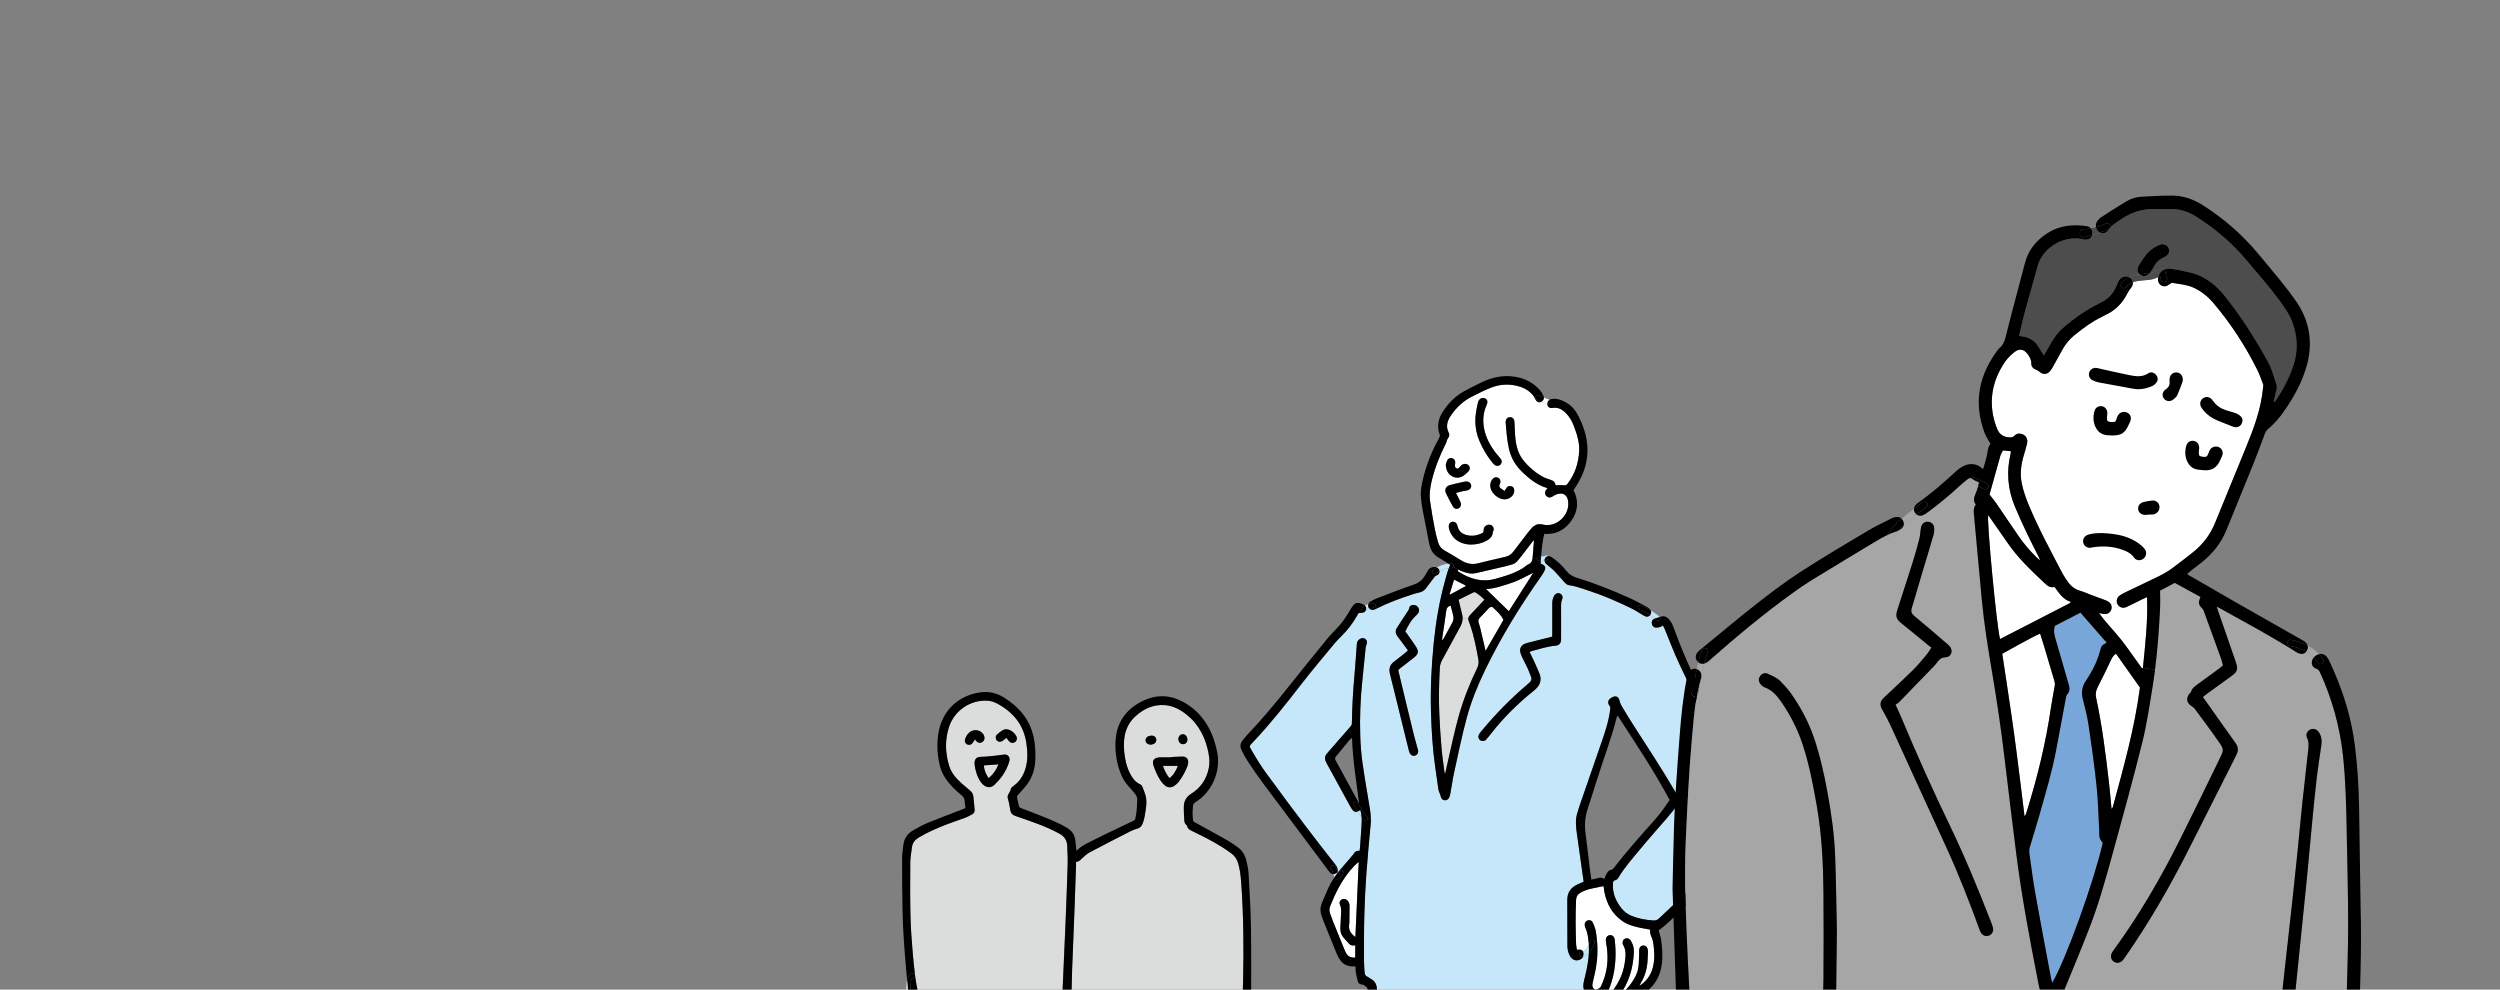 <?xml version="1.0" encoding="UTF-8"?>
<svg xmlns="http://www.w3.org/2000/svg" xmlns:xlink="http://www.w3.org/1999/xlink" viewBox="0 0 1152 456">
  <rect x="0" y="0" width="1152" height="456" fill="#808080" stroke="none"/>
  <defs>
    <style>
      .cls-1 {
        clip-path: url(#clippath);
      }

      .cls-2 {
        fill: none;
      }

      .cls-2, .cls-3, .cls-4, .cls-5, .cls-6, .cls-7, .cls-8, .cls-9 {
        stroke-width: 0px;
      }

      .cls-10 {
        clip-path: url(#clippath-1);
      }

      .cls-4 {
        fill: #79a6d8;
      }

      .cls-5 {
        fill: #4d4d4d;
      }

      .cls-6 {
        fill: #c6e7f9;
      }

      .cls-7 {
        fill: #dbdcdc;
      }

      .cls-8 {
        fill: #a6a6a6;
      }

      .cls-9 {
        fill: #fff;
      }
    </style>
    <clipPath id="clippath">
      <rect class="cls-2" y="-500" width="1080" height="360"/>
    </clipPath>
    <clipPath id="clippath-1">
      <rect class="cls-2" width="1152" height="456"/>
    </clipPath>
  </defs>
  <g id="element03">
    <g class="cls-1">
      <g>
        <path class="cls-9" d="m698.66-.57c-.28,1.09-1.07.88-1.67.94-1.87.18-3.73.31-5.6.4-13.64.63-27.27,1.23-40.91,1.9-15.9.78-31.79,1.62-47.69,2.46-2.79.15-5.58.42-8.6.66-.44-1.38-.9-2.6-1.24-3.86-3.47-12.92-6.91-25.86-10.39-38.79-.83-3.09-1.73-6.16-2.67-9.48,1.1-.23,1.97-.53,2.86-.59,6.01-.4,12.01-.75,18.02-1.12,5.48-.33,10.96-.61,16.42-1.03,3.04-.23,6.04-.7,9.14-1.08,1.18,1.53,2.31,3.02,3.47,4.48.75.94,1.47,1.93,2.37,2.72,1.61,1.43,3.38,2.33,5.75,2.03,4.65-.57,9.33-.86,14-1.24,2.79-.22,5.59-.39,8.51-.59,12.8,14.11,25.53,28.18,38.22,42.18Z"/>
        <path class="cls-3" d="m743.36-53.25c.46.35.91,1.1.85,1.62-.05.53-.63,1.15-1.15,1.46-.54.31-1.28.33-1.93.4-4.79.5-9.58,1.03-14.39,1.44-12.93,1.12-25.87,2.18-38.81,3.25-6.93.58-13.88,1.13-20.81,1.71-.49.04-.98.17-1.41.24-.32,1.33.62,1.85,1.19,2.51,8.97,10.67,18.32,21.01,28.02,31.01,3.26,3.37,6.53,6.73,9.78,10.11,1.29,1.34.82,2.86-1.02,3.23-1.04.22-2.13.23-3.19.27-20.2.91-40.4,1.77-60.6,2.72-13.51.65-27.01,1.44-40.51,2.1-2.31.11-4.48.66-6.69,1.21-1.65.42-2.62-.41-2.32-2.15.19-1.13,0-2.09-.27-3.13-3.58-13.88-7.11-27.78-10.73-41.64-.71-2.72-1.71-5.36-2.57-8.03-.25-.76-.59-1.5-.76-2.29-.31-1.33.26-2.41,1.56-2.84.75-.25,1.56-.36,2.35-.41,10.55-.62,21.12-1.19,31.67-1.83,2.94-.18,5.88-.44,8.8-.77.9-.11,1.76-.56,3.17-1.03-3.95-5.34-7.51-10.18-11.18-15.16-7.7.08-15.26,1.06-22.85,1.53-7.47.47-14.95.68-22.33.99-1.7-1.07-1.77-2.81-2.19-4.28-1.69-5.93-3.27-11.88-4.89-17.83-1.2-4.39-2.43-8.78-3.59-13.18-.33-1.29-.56-2.62-.69-3.95-.11-1.23.59-2.08,1.83-2.21,1.73-.18,3.48-.22,5.22-.25,14.58-.39,29.17-.76,43.77-1.14,8.3-.22,16.59-.45,24.9-.65,1.47-.04,2.95.05,4.42,0,2.7-.09,4.62.88,6.52,3.04,4.59,5.22,9.65,10.03,14.79,14.55,9-.76,17.83-.65,26.66-.75.94-.01,2.06.34,2.78-.05,2.75-1.53,4.24.18,6.18,1.72,11.64,9.25,23.37,18.38,35.12,27.49,4.02,3.12,8.16,6.07,12.28,9.08.97.69,2.11,1.15,3.04,1.89Zm-8.84.48c.58-.07,1.37.14,1.74-.98-15.64-12.04-31.31-24.12-46.88-36.11-18.29,0-24.22.26-27.43,1.29,4.56,4.06,9.04,8.03,13.7,12.17.76.08,1.87.05,2.86.35.51.15.99.85,1.2,1.41.26.72-.39,1.59-1.24,1.76-.78.17-1.59.24-2.38.28-19,.95-37.98,1.89-56.98,2.85-.6.03-1.21.22-1.93.34.19.65.2,1.09.4,1.37,5.8,7.87,11.35,15.93,17.8,23.62,4.19-.34,8.07-.62,11.93-.97,4.8-.44,9.58-1.01,14.39-1.4,4.53-.36,9.08-.51,13.62-.86,8-.64,16-1.39,24.01-2.05,7.87-.65,15.75-1.25,23.63-1.92,3.87-.32,7.73-.74,11.58-1.15ZM696.99.37c.6-.06,1.39.15,1.67-.94-12.69-14.01-25.42-28.07-38.22-42.18-2.92.2-5.71.36-8.51.59-4.67.38-9.35.67-14,1.24-2.37.29-4.14-.61-5.75-2.03-.9-.79-1.62-1.78-2.37-2.72-1.16-1.46-2.29-2.95-3.47-4.48-3.1.37-6.1.84-9.14,1.08-5.46.42-10.94.69-16.42,1.03-6.01.37-12.01.72-18.02,1.12-.89.06-1.76.35-2.86.59.94,3.31,1.84,6.39,2.67,9.48,3.48,12.93,6.93,25.87,10.39,38.79.34,1.26.8,2.48,1.24,3.86,3.02-.23,5.8-.51,8.6-.66,15.9-.84,31.79-1.68,47.69-2.46,13.63-.66,27.27-1.26,40.91-1.9,1.86-.09,3.73-.22,5.6-.4Zm-29.45-76.36c.7-.06,1.64.22,2.14-1-.58-.59-1.18-1.27-1.87-1.87-8.29-7.2-16.34-14.68-24.06-22.51-1.03-1.05-2.24-1.94-3.21-3.03-1.46-1.64-3.28-2.21-5.37-2.23-1.2,0-2.41-.03-3.61,0-3.88.12-7.76.26-11.64.38-19.13.54-38.27,1.07-57.41,1.62-.91.03-1.82.2-3.03.35,2.7,11.26,6.01,22.11,9.14,33.39,1.29.12,2.22.31,3.13.28,5.89-.15,11.78-.21,17.65-.56,9.08-.54,18.16-1.35,27.24-1.9,11.89-.71,23.79-1.28,35.68-1.94,5.08-.28,10.16-.64,15.23-1.01Z"/>
      </g>
    </g>
  </g>
  <g id="theme01">
    <g class="cls-10">
      <g>
        <g>
          <path class="cls-9" d="m706.56,249.06c-1.65,2.17-3.32,4.33-4.97,6.49-.23.31-.48.61-.71.91-2.61,3.27-2.59,3.33-6.62,4.32-4.66,1.14-9.36,2.15-14.03,3.27-2.53.61-4.84-.11-7.13-1.03-.39-.16-.77-.37-1.16-.55-.34.41-.27.72.13.97,5.18,3.28,10.65,5.02,16.84,3.34,4.41-1.19,8.78-2.48,12.72-4.89.94-.57,1.72-1.44,2.71-1.87,1.41-.62,1.75-1.67,1.87-2.87.04-.27.05-.56.07-.85.15-2.39.36-4.78.55-7.16-.09-.03-.18-.05-.27-.08Z"/>
          <path class="cls-9" d="m676.62,217.24c.68-.69.83-1.6.43-2.37-.39-.75-1.28-1.21-2.18-1.1-.86.1-1.49.55-2.02,1.23-.75.95-1.21,1.13-1.76.82-.59-.32-.78-.97-.6-2.03.02-.14.06-.28.08-.42.1-1.02-.39-1.86-1.27-2.18-.86-.32-1.89-.05-2.36.85-.41.78-.58,1.68-.73,2.12.2,2.71,1.18,4.45,3.2,5.43,1.96.94,3.83.53,5.51-.79.6-.48,1.16-1.01,1.7-1.55Zm-8.52,6.3c-1.83.49-2.57,2.11-1.75,3.83.97,2.03,2.04,4.01,3.13,5.98.56,1.02,1.62,1.35,2.57.93.88-.39,1.35-1.35,1.09-2.4-.13-.55-.41-1.07-.65-1.58-.5-1.02-1.02-2.02-1.61-3.17,1.68-.39,3.18-.88,4.72-1.07,1.78-.22,2.44-1.37,2.3-2.37-.17-1.29-1.39-2.06-2.97-1.74-2.29.48-4.58.99-6.84,1.6Zm12.94-38.07c-.63,2.85-1.23,5.72-1.21,8.67.05,3.1.62,6.07,1.85,8.94,1.54,3.6,3.43,6.96,5.94,9.97.34.41.68.83,1.09,1.14.9.69,2.03.6,2.74-.15.66-.71.72-1.78.06-2.64-.64-.83-1.4-1.58-2.05-2.41-2.85-3.63-4.98-7.63-5.73-12.23-.57-3.53-.16-6.97,1.35-10.26.58-1.25.34-2.31-.67-2.87-1.02-.57-2.3-.19-2.98.91-.18.29-.32.6-.4.93Zm12.31,40.75c-.71-.46-1.32-.79-1.86-1.24-.6-.5-.85-1.14-.39-1.91.1-.16.18-.34.22-.53.27-.99-.08-1.91-.89-2.36-.8-.45-1.82-.32-2.5.42-1.11,1.22-1.43,2.69-1.07,4.28.56,2.46,3.44,4.93,5.96,5.18,2.02.2,4-.93,4.73-2.8.21-.54.24-1.21.15-1.8-.11-.76-.67-1.27-1.43-1.43-.82-.18-1.54.03-2.04.72-.29.38-.5.81-.9,1.47Zm17.61-40.85c.6.32,1.19.64,1.84.86.06.02.13.04.19.04h0c.16,1.11,1.05,1.9,2.29,1.69,3.42-.58,5.54,1.39,7.44,3.71,1.47,1.8,2.32,3.97,3.1,6.15,1.17,3.22,2.03,6.52,1.87,9.99-.24,5.57-1.97,10.63-5.35,15.1-.33.43-.66.72-1.31.68-1.37-.08-2.76-.02-4.25-.02-.15-1.7-1.37-2.25-2.85-2.67-1.28-.36-2.54-.9-3.69-1.58-3.02-1.82-5.68-4.09-7.96-6.81-2.48-2.95-3.53-6.47-3.95-10.19-.29-2.52-.31-5.07-.47-7.61-.02-.43-.05-.88-.2-1.27-.32-.78-.93-1.21-1.79-1.22-.86-.01-1.49.39-1.82,1.16-.17.38-.27.84-.25,1.25.35,4.07.63,8.14,1.53,12.14.93,4.16,3.01,7.67,6.03,10.62,3.36,3.27,7,6.16,11.75,7.55-.31.39-.58.68-.8,1.01-.53.83-.44,1.82.19,2.54.63.71,1.62.93,2.49.53.26-.13.49-.31.74-.46.38-.21.74-.45,1.14-.62,3.16-1.38,5.47-.07,5.78,3.34.6,6.51-5.73,11.71-11.28,10.51-1.38-.29-2.75-.53-4.02.33-.44.29-.94.53-1.28.91-.93,1.04-1.8,2.12-2.65,3.22-2.05,2.66-4.09,5.33-6.11,8.01-.95,1.25-2.19,1.98-3.69,2.33-4.12.97-8.24,1.86-12.32,2.94-2.96.78-5.56.2-8.09-1.38-2.52-1.58-5.1-3.08-7.68-4.56-1.47-.84-2.33-2.03-2.83-3.64-1.3-4.19-1.99-8.5-2.75-12.8-.33-1.84-.55-3.71-.87-5.55-.61-3.49-.13-6.89.7-10.28,1.47-5.95,3.73-11.59,6.5-17.05.27-.54.38-1.16.59-1.73.1-.26.24-.51.41-.72.62-.76.72-1.61.3-2.43-1.48-2.85-.69-5.46.94-7.87,2.57-3.8,5.82-6.86,10-8.91,3.15-1.54,6.22-3.24,9.56-4.36,4.35-1.47,8.68-1.36,13,.14,2.05.71,3.75,1.94,5.19,3.53.44.48.69,1.13,1.04,1.7.25.41.44.87.77,1.19.62.6,1.51.71,2.26.34.21.08.42.15.64.23Zm-34.73,65.44c.62.09,1.25.07,1.86.1,2.55-.02,4.94-.64,7.15-1.9,1.4-.79,2.44-1.85,2.6-3.55.03-.23.11-.47.2-.68.68-1.47-.24-2.64-1.2-2.9-1.34-.36-2.71.34-3.08,1.65-.11.36-.14.76-.12,1.13.03.52-.22.8-.64,1-2.61,1.28-5.3,1.63-8.07.62-1.69-.62-2.77-1.84-3.24-3.59-.08-.27-.13-.56-.23-.83-.38-1.05-1.2-1.57-2.21-1.42-.92.13-1.65.85-1.67,1.88-.02.7.11,1.44.36,2.1,1.42,3.86,4.32,5.83,8.29,6.4Z"/>
          <path class="cls-9" d="m669.65,283.63c-.34-1.49-.77-2.97-1.19-4.56-1.34.37-1.85,1.07-2.01,2.28-.56,4.18-1.23,8.36-1.86,12.53-.05.33-.04.67-.07,1.32.34-.45.55-.66.68-.9,1.32-2.4,2.59-4.82,3.94-7.21.64-1.11.8-2.26.52-3.47Z"/>
          <path class="cls-9" d="m667.99,273.76c.07.07.14.14.2.21,2.43-1.31,4.86-2.62,7.29-3.93-.1-.16-.13-.27-.21-.31-1.65-.86-3.32-1.7-5.24-2.68-.71,2.34-1.38,4.53-2.05,6.72Z"/>
          <path class="cls-9" d="m681.27,285.74c-.21.91.41,2.02.66,3.04.75,3.17,1.49,6.34,2.24,9.51.11.47.22.93.39,1.65,2.8-4.86,5.5-9.53,8.23-14.28-1.1-2.41-3.04-4.02-4.84-5.74-.5-.48-1.3-.3-2.01.42-.94.96-1.84,1.96-2.73,2.96-.69.79-1.72,1.51-1.93,2.43Z"/>
          <path class="cls-9" d="m684.73,271.41c3.65,3.54,7.05,6.84,10.54,10.23,3.76-5.92,7.53-11.83,11.3-17.75-3.46,1.68-6.76,3.66-10.44,4.81-3.64,1.14-7.21,2.56-11.41,2.71Z"/>
          <path class="cls-9" d="m616.9,431.15c.69,1.7,1.38,3.39,2.07,5.08.25.62.5,1.24.76,1.86,1.12,2.64,2.33,3.26,4.78,3.18,0-1.85,0-3.72,0-5.68-.19,0-.41,0-.61.04-.88.2-1.62-.11-2.21-.74-.89-.95-1.78-1.89-2.61-2.88-.37-.44-.67-.9-.89-1.4l-1.28.53Z"/>
          <path class="cls-9" d="m624.56,431.8c.52-11.57,1.02-23.01,1.54-34.66-1.46,1.19-2.65,2.4-3.75,3.72-4.16,4.96-7.02,10.64-9.38,16.61-.44,1.11-.54,2.24-.12,3.37.46,1.26.9,2.53,1.4,3.78.87,2.18,1.75,4.35,2.64,6.53l1.28-.53c-.42-.93-.59-1.94-.54-3.01.11-2.26.2-4.51.32-6.77.06-1.35.09-2.66-.52-3.95-.41-.86-.07-1.77.65-2.3.71-.52,1.65-.53,2.42.03.97.71,1.37,1.72,1.36,2.88-.01,2.5-.06,5-.09,7.5,0,.24.01.48-.04.71-.55,2.67.68,4.52,2.82,6.08Z"/>
          <path class="cls-9" d="m762.23,438.86c-.16-2.29-.23-4.63-1.12-6.79-.5-1.2-1-2.36-.74-3.69-1.47-.27-2.85-.48-4.2-.76-3.01-.64-6.01-1.39-8.59-3.18-4.82-3.35-7.32-8.13-8.36-13.78-.15-.82-.22-1.65-.32-2.33-1.07.22-1.99.42-2.92.6-2.65.5-5.27,1.02-7.66,2.38-1.38.79-2.03,1.89-2.1,3.49-.29,6.83-.25,13.65.03,20.47.03.8.24,1.58.37,2.45.38-.06.6-.11.83-.13.92-.08,1.65.27,2.03.89,1.17-.48,2.05-1.81,2.66-3.08-.03-.42-.06-.84-.11-1.26-.24-2.29-.49-4.58-1.54-6.7-.2-.41-.26-.93-.26-1.39,0-.97.57-1.67,1.44-1.92.86-.25,1.8.04,2.22.9.52,1.07.95,2.19,1.28,3.34.27.91.32,1.89.46,2.84.13.92.24,1.84.31,2.76.24,2.86.21,5.71-.07,8.59-.34,3.46-1.12,6.81-1.93,10.17-.11.46-.2.95-.19,1.42.01.8.65,1.67,1.21,1.78.95.2,2.3-.48,2.73-1.37,2.82-5.74,3.6-11.79,2.73-18.09-.14-1.04-.39-2.08-.45-3.13-.08-1.35.79-2.36,1.95-2.42,1.09-.06,1.99.79,2.14,2.1.15,1.38.29,2.77.34,4.16.3,6.92-.68,13.61-3.56,19.96-.2.46-.34.94-.49,1.39.8.42,1.12-.02,1.47-.43,3.57-4.11,6.03-8.78,6.83-14.22.43-2.9.91-5.82-.76-8.56-.22-.37-.25-.94-.16-1.38.15-.83.71-1.35,1.54-1.53.83-.18,1.68.19,2.19,1.05.95,1.6,1.52,3.3,1.44,5.2-.27,6.4-1.82,12.42-5.21,17.92-.24.39-.46.79-.68,1.19.36,0,.61-.13.79-.31,1.04-1.07,2.16-2.08,3.06-3.25,1.97-2.57,3.71-5.33,4.13-8.61.29-2.28.24-4.6.34-6.9.01-.43-.04-.87.03-1.29.15-.96.81-1.6,1.7-1.7.95-.11,1.78.41,2.1,1.39.15.49.25,1.04.24,1.56-.03,1.39-.13,2.78-.22,4.16-.22,3.62-1.21,6.99-3.06,10.1-.23.39-.41.79-.72,1.37,3.23-1.89,5.52-5.15,6.33-8.84.48-2.17.68-4.37.53-6.59Z"/>
          <path class="cls-7" d="m676.58,285.14c0-.64.3-1.16.95-1.84,2.15-2.26,4.26-4.56,6.49-6.94-1.28-1.34-2.66-2.49-4.22-3.42-.22-.13-.67-.06-.93.07-2.24,1.09-4.46,2.21-6.76,3.37.42,1.75.81,3.38,1.21,5,.12.51.24,1.03.38,1.54.2.74.29,1.45.27,2.14l2.62.08Z"/>
          <path class="cls-7" d="m673.95,285.06c-.02,1.26-.39,2.48-1.05,3.68-2.8,5.09-5.53,10.22-8.34,15.31-.67,1.21-1.04,2.44-1.11,3.81-.38,7.11-.55,14.21-.22,21.33.24,5.28.57,10.55,1.03,15.81.33,3.78.93,7.53,1.4,11.29.1.01.2.03.3.04.48-2.19.95-4.4,1.46-6.57,1.56-6.64,2.92-13.33,4.77-19.88,2.14-7.58,5.03-14.92,8.47-22.01.65-1.34.81-2.62.55-4.02-.97-5.29-1.97-10.57-3.7-15.68-.18-.55-.37-1.09-.6-1.62-.23-.57-.35-1.02-.35-1.42l-2.62-.08Z"/>
          <path class="cls-7" d="m453.33,352.69c.22,2.26.95,4.11,2.24,5.89,2.09-1.75,3.52-3.72,4.53-6.39-2.39.18-4.53.34-6.77.5Z"/>
          <path class="cls-7" d="m542.72,352.92h-6.85c.74,2.17,1.69,4,3.01,5.62,1.3-.64,3.16-3.39,3.84-5.62Z"/>
          <path class="cls-7" d="m453.54,339.27c-.87-2.73-4.44-3.71-6.75-1.83-1.02.84-1.68,1.96-2.1,3.21-.31.93.1,1.9.89,2.35.85.48,1.95.25,2.57-.58.39-.52.7-1.09,1.11-1.75.22.32.34.53.49.7.79.97,1.8,1.2,2.79.63.95-.54,1.35-1.62,1-2.73Zm11.57-2.93c-1.02-.39-2.11-.44-3.06.13-.93.56-1.83,1.23-2.61,1.98-.82.8-.78,1.98-.1,2.73.7.76,1.78.82,2.74.14.53-.38,1.04-.81,1.67-1.3.41.52.71.92,1.03,1.32.81,1.02,1.97,1.26,2.9.62.88-.6,1.17-1.77.58-2.81-.73-1.28-1.77-2.28-3.16-2.81Zm33.41,59.26c1.09-1.06,2.26-2.15,3.58-2.85,6.32-3.36,12.69-6.61,19.07-9.86.93-.48,1.95-.81,2.96-1.1,1.37-.41,2-1.25,2.5-2.64.76-2.12,1.04-4.28,1.35-6.45.3-2.1.43-4.23-.17-6.29-.41-1.42-.99-2.79-1.56-4.16-.13-.32-.47-.65-.79-.79-2.38-1.07-3.77-3.05-4.89-5.27-1.09-2.15-1.73-4.47-2.15-6.85-.6-3.42-.81-6.86-.18-10.31.65-3.53,2.28-6.53,4.9-8.94,3.83-3.51,8.25-5.57,13.59-5.18,2.8.2,5.33,1.18,7.67,2.68,6.37,4.07,10.13,9.96,11.97,17.18.78,3.04,1.25,6.13.6,9.27-1.04,5.05-3.73,9.01-8.11,11.74-2.15,1.35-3.27,3.25-3.36,5.69-.08,2.2.1,4.42.21,6.62.03.78.32,1.5.94,2.04.15.13.34.27.36.43.24,1.47,1.42,1.94,2.55,2.5,4.67,2.26,9.32,4.56,13.7,7.35,1.42.9,2.79,1.87,4.16,2.85,1.61,1.17,2.61,2.75,3.15,4.68.79,2.8,1.14,5.65,1.34,8.52,1.08,14.92,1.25,29.87.91,44.81-.13,5.67-.35,11.34-.53,17.01,0,.29-.02.58.03.86.01.08.03.16.05.23-.1,1.46-.36,2.89-.69,4.31-21.95.5-43.81,3.5-65.79,3.25-6.67-.08-13.29-.71-19.95-.39-5.52.27-11.04.71-16.56,1.02-11.98.67-25.12,1.59-36.72-2.11-4.39-1.4-9.1-3.7-11.26-8.03-1.17-2.35-1.58-5.01-1.73-7.62,0-.03,0-.06,0-.1.62.58,1.5.76,2.27.44.95-.39,1.36-1.35,1.12-2.53-.43-2.11-.93-4.22-1.21-6.36-.07-.54-.14-1.09-.2-1.63.03-.2,0-.4-.08-.59-.41-3.36-.77-6.73-1.04-10.1-.43-5.51-.9-11.03-1.02-16.54-.19-8.36-.15-16.73-.09-25.09.02-2.29.49-4.58.76-6.87.24-2.01,1.3-3.41,3.03-4.47,3.99-2.45,8.29-4.25,12.61-5.97,2.94-1.17,5.98-2.1,8.94-3.21,1.11-.42,2.15-1.04,3.2-1.61.79-.44,1.18-1.16,1.1-2.04-.18-2.16-.35-4.31-.63-6.46-.14-1.09-.88-1.91-1.69-2.61-1.31-1.14-2.67-2.21-3.95-3.37-2.38-2.16-4.45-4.6-5.42-7.69-1.87-6.01-2.07-12.11-.08-18.15,2.49-7.55,9.93-12.51,17.78-12.01,1.62.11,3.11.62,4.51,1.38,7.21,3.91,12.02,9.66,13.3,17.93.63,4.05.8,8.14-.43,12.15-1.02,3.32-2.86,6.05-5.74,8.04-.08.06-.18.09-.23.17-.26.34-.69.67-.73,1.03-.16,1.58-1.96,2.58-1.35,4.49.57,1.77.81,3.65,1.16,5.49.26,1.31,1.01,1.99,2.31,2.44,6.93,2.42,13.92,4.64,20.4,8.23,2.38,1.32,3.37,3.13,3.47,5.64.1,2.74.29,5.48.21,8.22-.27,9.03-.61,18.06-.98,27.09-.39,9.6-.84,19.21-1.27,28.81-.08,1.72-.18,3.46-.23,5.18-.01.48.03.97.18,1.42.29.92,1.06,1.42,1.97,1.38.84-.03,1.58-.52,1.82-1.38.18-.64.24-1.32.26-1.99.12-4.18.16-8.36.32-12.53.34-9.08.74-18.16,1.08-27.23.25-6.67.46-13.35.69-20.03.01-.53,0-1.05,0-1.68,1.29.03,1.94-.77,2.71-1.52Zm-46.45-35.03c.43.61,1.03,1.14,1.66,1.56,1.46.95,3.14.83,4.49-.48,1.33-1.3,2.63-2.68,3.67-4.21,1.4-2.05,2.55-4.25,3.21-6.69.5-1.88-.73-3.29-2.59-3.01-2.5.38-5.02.62-7.54.88-1.09.11-2.21.05-3.29.17-1.91.2-2.69,1.15-2.63,3.35.35,2.85,1.19,5.83,3.02,8.45Zm78.49-17.46c.22-.06.7-.15,1.12-.35.9-.43,1.3-1.33,1.1-2.26-.19-.86-.9-1.46-1.84-1.52-.38-.02-.76.04-1.14.11-1.29.27-2.05,1.19-1.9,2.28.15,1.11,1.14,1.82,2.66,1.75Zm4.27,16.64c.53.78,1.17,1.53,1.89,2.14,1.37,1.13,2.94,1.21,4.4.22.78-.53,1.51-1.2,2.08-1.95,1.57-2.07,2.82-4.34,3.8-6.75.24-.62.43-1.28.49-1.94.16-1.66-.83-2.8-2.5-2.82-1.58-.02-3.16.12-4.75.19-.24,0-.48.02-.72.04v.11c-1.49,0-2.97,0-4.46,0-.39,0-.77.03-1.15.07-2.35.29-3.13,1.57-2.36,3.84.83,2.4,1.84,4.75,3.27,6.86Zm12.32-18.98c-.01-1.37-.97-2.45-2.14-2.43-1.11.01-2,1-2.01,2.21,0,1.36.93,2.39,2.16,2.38,1.17,0,2-.91,1.99-2.16Z"/>
          <path class="cls-6" d="m766.26,288.23c.36.69.71,1.26.95,1.87.93,2.26,1.86,4.53,2.73,6.81,2.66,6.9,6.06,13.48,9.2,20.17,6.9,14.68,13.87,29.33,20.76,44.01,1.24,2.64,2.2,5.41,3.29,8.13.09.22.15.46.27.67.13.24.3.46.49.63.37,1.01.75,2.01,1.13,3.01-.25.39-.33.84-.27,1.36.06.42.18.85.33,1.25.79,2.03.57,3.9-.69,5.72-4.03,5.77-8.4,11.24-13.44,16.16-5.19,5.06-10.49,10.03-15.75,15.03-3.59,3.41-7.21,6.77-10.8,10.18-.75.72-1.55,1.02-2.59.95-3.47-.24-6.86-.83-10.09-2.14-1.86-.76-3.43-1.94-4.67-3.53-2.26-2.9-3.78-6.11-3.91-9.87-.01-.57.04-1.15.06-1.72.03-.67.18-1.14,1.02-1.3.53-.1,1.13-.61,1.42-1.1,2.82-4.79,6.53-8.91,10.04-13.16,3.97-4.82,8.14-9.47,12.22-14.2,1.09-1.28,2.14-2.59,3.22-3.89.22-.26.39-.63.67-.74,1.54-.62,1.59-2.06,1.86-3.34.1-.47-.07-1.06-.28-1.52-.46-1-1-1.97-1.56-2.92-6.25-10.71-13.09-21.04-19.78-31.48-1.73-2.7-3.39-5.47-5.03-8.24-.4-.68-.66-1.48-.84-2.26-.39-1.64-1.61-2.29-3.14-1.54-.47.23-.95.5-1.32.86-.86.83-.97,2.03-.19,3,.46.56.49,1.05.41,1.71-.67,5.57-2.47,10.84-4.3,16.1-3.29,9.42-6.54,18.86-9.79,28.3-.36,1.04-.64,2.12-.99,3.16-1.16,3.41-.71,6.83-.22,10.27.83,5.9,1.65,11.8,2.48,17.69.18,1.32.38,2.64.57,3.98-1.04.47-2.01.9-2.96,1.34-3.04,1.42-4.61,3.74-4.58,7.17.06,7.02.02,14.03.05,21.05,0,1.65.38,3.25,1.19,4.7.98,1.75,2.71,2.42,4.38,1.74.82-.34,1.43-.88,1.75-1.66,1.01-.25,1.88-.83,2.61-1.59-.17,3.54-.86,7.02-1.67,10.49-.27,1.12-.57,2.23-.78,3.37-.54,2.88.67,5.03,2.92,6.71.18.13.36.27.65.48-.88.26-1.61.45-2.33.7-1.53.54-2.19,1.42-2.12,3.03.07,1.54.34,3.06.41,4.59.11,2.3.16,4.6.15,6.9,0,.75-.26,1.51-.47,2.24-.27.96-.12,1.81.4,2.38-2.85,3.95-9.92,4.48-14.24,4.7-6.93.36-13.86-.16-20.78-.69-19.58-1.51-39.78,3.5-58.9-2.45v-.3s0,0,0,0c.15-1.22.39-2.68-.03-3.73-.02-1.16-.05-2.32-.1-3.48-.24-5.9-.62-11.8-.77-17.71-.06-2.42-.81-4.18-2.99-5.28-.51-.25-.94-.71-1.46-.92-.96-.39-1.2-1.16-1.26-2.05-.11-1.63-.28-3.26-.27-4.89,0-7.16-.06-14.32.14-21.47.18-6.72.54-13.45,1.01-20.15.52-7.28,1.23-14.55,1.9-21.81.08-.87.11-1.74.08-2.6-.01-1.39-.15-2.76-.39-4.14-1.17-7.15-2.43-14.29-3.45-21.46-.57-4.03-.89-8.12-1.02-12.2-.29-8.79.08-17.57,1.02-26.33.51-4.78.95-9.56,1.44-14.34.06-.56.22-1.12.42-1.64.37-.98.28-1.77-.36-2.4-.64-.62-1.66-.73-2.54-.24-.95.52-1.49,1.31-1.56,2.42-.34,4.65-.64,9.29-1.05,13.93-.68,7.51-1.13,15.04-1.23,22.58,0,.62-.22,1.04-.64,1.51-3.66,4.13-7.28,8.31-10.9,12.48-1.18,1.36-1,2.78-.19,4.27,3.34,6.06,6.64,12.13,9.96,18.2.53.97,1.04,1.95,1.63,2.87.86,1.36,1.64,1.77,2.77,1.35.58.9,1.21,1.77,1.85,2.64.1,1.63-.03,3.27-.13,4.9-.18,2.92-.39,5.85-.6,8.77-.04.57-.13,1.14-.2,1.79-1.4-.1-2.35.51-2.93,1.7-.08.17-.23.31-.36.45-2.18,2.55-4.37,5.1-6.56,7.65-.04.06-.14.08-.22.12,0-.01.01-.03.02-.04-.01.01-.04.02-.05.03.24-1.36-.21-2.49-1.06-3.57-4.56-5.83-9.13-11.64-13.59-17.55-6.2-8.2-12.35-16.44-18.4-24.75-2.28-3.14-4.35-6.46-6.27-9.83-1.51-2.66-1.68-2.14.57-4.53,7.96-8.43,15.12-17.52,22.21-26.69,4.91-6.34,10.12-12.46,15.22-18.65.98-1.18,2.09-2.26,3.18-3.34,2.68-2.66,4.96-5.62,6.84-8.88.34-.58.68-1.15,1.01-1.7.64-.04,1.21,0,1.76-.1.08-.01.17-.04.25-.07.42-.01.85-.25,1.02-.69.05-.04.08-.09.11-.14.06-.01.18-.2.35-.3.31-.18.64-.35.99-.48.15-.06.31-.11.48-.16.64.61,1.65.7,2.69.18,5.54-2.8,11.33-4.95,17.22-6.86.95-.31,1.93-.59,2.91-.79,1.23-.25,2.27-.8,3.04-1.78,1.27-1.62,2.5-3.27,3.73-4.92.34-.46.58-.91,1.21-1.13,1.03-.35,1.54-1.14,1.48-2,1.32-.71,2.74-1.16,4.26-1.34-.78,2.07-1.29,4.18-1.87,6.27-2.49,8.99-4.04,18.17-5,27.45-1.11,10.82-1.64,21.65-1.33,32.53.23,8.36.72,16.7,1.9,25,.51,3.56.99,7.13,1.52,10.69.09.6.4,1.16.6,1.75.15.43.35.86.43,1.3.18,1.04.76,1.72,1.7,1.89.83.15,1.73-.27,2.17-1.11.26-.5.45-1.07.55-1.63.6-3.3,1.04-6.64,1.76-9.92,1.86-8.48,3.59-17.01,5.86-25.39,2.07-7.65,5.07-15.01,8.53-22.14,7.31-15.07,16.05-29.29,25.72-42.94.55-.79,1.06-1.61,1.49-2.46.81-1.64.43-2.53-1.29-3.27-.13-.05-.24-.13-.44-.24.03-.38.06-.75.09-1.13.59,0,1.18-.03,1.75-.14.02.43.19.88.5,1.25.24.29.57.5.86.76,1.12.97,2.33,1.86,3.34,2.92,1.6,1.66,3.04,3.47,4.61,5.15.47.5,1.12,1.06,1.75,1.14,3.03.41,5.86,1.47,8.73,2.4,7,2.26,13.74,5.18,20.34,8.4,1.8.88,3.46,2.05,5.21,3.06.57.33,1.19.56,1.56.74.81-.06,1.35-.27,1.73-.67.74.5,1.46,1.02,2.14,1.54-.85.3-1.33.89-1.39,1.77-.07,1.09.62,2.17,1.71,2.34.67.1,1.4-.07,2.09-.22.4-.09.76-.39,1.35-.71Zm-121.76,38.55c1.5,6.11,3,12.2,4.51,18.3.15.61.3,1.22.55,1.79.48,1.15,1.54,1.65,2.55,1.3,1.04-.35,1.61-1.37,1.3-2.54-.6-2.33-1.31-4.62-1.89-6.95-2.27-9.27-4.54-18.55-6.73-27.84-.57-2.44-.87-1.86,1.28-3.57,1.84-1.46,3.72-2.87,5.57-4.33,1.96-1.55,2.21-2.82.84-4.96-1.22-1.89-2.57-3.71-3.86-5.56-.33-.47-.67-.93-1.07-1.47,1.39-2.78,2.75-5.42,5.08-7.41.25-.22.48-.47.69-.73.62-.78.79-1.66.37-2.57-.41-.89-1.18-1.36-2.17-1.46-1.14-.11-2.03.45-2.21,1.58-.11.67-.48,1.11-.83,1.63-1.62,2.43-3.24,4.87-4.79,7.35-.88,1.38-.65,2.7.35,3.99,1.61,2.08,3.15,4.23,4.75,6.4-.43.39-.73.69-1.06.95-1.73,1.37-3.42,2.8-5.21,4.09-2.07,1.49-2.63,3.39-2.02,5.8,1.36,5.4,2.66,10.81,4,16.21Zm40.4,13.91c.84-.93,1.6-1.92,2.37-2.9,5.66-7.21,12.15-13.61,19.28-19.35.3-.24.59-.5.88-.75,2.31-2.02,3.09-4.47,1.93-7.37-.84-2.09-1.8-4.13-2.73-6.18-.55-1.22-1.16-2.41-1.79-3.74.43-.17.75-.34,1.09-.43,3.62-.95,7.17-2.14,10.93-2.46,1.59-.13,2.45-1.16,2.48-2.83.04-2.35.01-4.7.01-7.06,0-2.83,0-5.66-.01-8.5,0-1.01.04-1.98.48-2.94.51-1.12.01-2.23-.97-2.68-.99-.44-2.05-.06-2.68,1.02-.62,1.06-.88,2.21-.88,3.44.01,4.61,0,9.22,0,13.84v1.57c-3.79.95-7.37,1.84-10.96,2.76-.6.15-1.21.32-1.77.57-1.62.71-2.38,2.15-1.99,3.86.16.74.46,1.46.78,2.15.87,1.82,1.84,3.6,2.68,5.43.58,1.26,1,2.59,1.53,3.88.39.94.05,1.69-.59,2.35-.4.41-.83.79-1.28,1.16-7.51,6.33-14.34,13.35-20.64,20.88-.5.59-1,1.18-1.4,1.82-.66,1.04-.46,2.18.41,2.84.85.65,2.04.54,2.85-.36Z"/>
          <path class="cls-3" d="m423.11,457.65c-.43-2.11-.93-4.22-1.21-6.36-.07-.54-.14-1.09-.2-1.63-.05.37-.27.72-.72.86-2.08.69-1.38,7.41-1.26,9.21.62.58,1.5.76,2.27.44.95-.39,1.36-1.35,1.12-2.53Z"/>
          <path class="cls-3" d="m417.99,451.64c.1,1.12.2,2.24.29,3.36.09,1,.33,1.99.54,2.97.08.42.23.84.44,1.21.13.22.28.4.45.56-.12-1.8-.81-8.52,1.26-9.21.45-.15.67-.49.72-.86-.03-.2-.05-.39-.08-.59-.17-.45-.6-.78-1.21-.58-1.38.46-2.07,1.73-2.43,3.15Z"/>
          <path class="cls-7" d="m421.62,449.08c.03.2.05.39.08.59.03-.2,0-.4-.08-.59Z"/>
          <path class="cls-3" d="m449.26,340.66c.22.32.34.53.49.7.79.97,1.8,1.2,2.79.63.95-.54,1.35-1.62,1-2.73-.87-2.73-4.44-3.71-6.75-1.83-1.02.84-1.68,1.96-2.1,3.21-.31.93.1,1.9.89,2.35.85.48,1.95.25,2.57-.58.39-.52.7-1.09,1.11-1.75Z"/>
          <path class="cls-3" d="m460.1,352.2c-2.39.18-4.53.34-6.77.5.22,2.26.95,4.11,2.24,5.89,2.09-1.75,3.52-3.72,4.53-6.39Zm-8.41-3.43c1.09-.12,2.2-.06,3.29-.17,2.52-.25,5.05-.5,7.54-.88,1.86-.27,3.09,1.14,2.59,3.01-.66,2.44-1.81,4.65-3.21,6.69-1.04,1.53-2.34,2.92-3.67,4.21-1.35,1.3-3.02,1.43-4.49.48-.63-.41-1.23-.95-1.66-1.56-1.83-2.61-2.67-5.59-3.02-8.45-.06-2.2.72-3.15,2.63-3.35Z"/>
          <path class="cls-3" d="m462.06,336.47c-.93.56-1.83,1.23-2.61,1.98-.82.8-.78,1.98-.1,2.73.7.76,1.78.82,2.74.14.53-.38,1.04-.81,1.67-1.3.41.52.71.92,1.03,1.32.81,1.02,1.97,1.26,2.9.62.88-.6,1.17-1.77.58-2.81-.73-1.28-1.77-2.28-3.16-2.81-1.02-.39-2.11-.44-3.06.13Z"/>
          <path class="cls-3" d="m530.94,338.97c-.38-.02-.76.04-1.14.11-1.29.27-2.05,1.19-1.9,2.28.15,1.11,1.14,1.82,2.66,1.75.22-.06.7-.15,1.12-.35.9-.43,1.3-1.33,1.1-2.26-.19-.86-.9-1.46-1.84-1.52Z"/>
          <path class="cls-3" d="m538.88,358.54c1.3-.64,3.16-3.39,3.84-5.62h-6.85c.74,2.17,1.69,4,3.01,5.62Zm2.25,3.56c-1.46.99-3.03.91-4.4-.22-.72-.6-1.37-1.35-1.89-2.14-1.43-2.12-2.43-4.46-3.27-6.86-.78-2.27,0-3.55,2.36-3.84.38-.04.76-.06,1.15-.07,1.49,0,2.97,0,4.46,0v-.11c.25-.01.48-.03.72-.04,1.58-.07,3.16-.21,4.75-.19,1.67.01,2.66,1.16,2.5,2.82-.06.66-.25,1.33-.49,1.94-.98,2.41-2.23,4.68-3.8,6.75-.57.75-1.3,1.42-2.08,1.95Z"/>
          <path class="cls-3" d="m547.15,340.76c-.01-1.37-.97-2.45-2.14-2.43-1.11.01-2,1-2.01,2.21,0,1.36.93,2.39,2.16,2.38,1.17,0,2-.91,1.99-2.16Z"/>
          <path class="cls-7" d="m572.41,469.4c-.1,1.46-.36,2.89-.69,4.31-21.95.5-43.81,3.5-65.79,3.25-6.67-.08-13.29-.71-19.95-.39-5.52.27-11.04.71-16.56,1.02-11.98.67-25.12,1.59-36.72-2.11-4.39-1.4-9.1-3.7-11.26-8.03-1.17-2.35-1.58-5.01-1.73-7.62,0-.03,0-.06,0-.1-.17-.16-.32-.34-.45-.56-.21-.36-.36-.78-.44-1.21-.21-.98-.45-1.98-.54-2.97-.1-1.12-.2-2.24-.29-3.36-.29,1.13-.36,2.35-.41,3.33-.24,4.83-.09,10.75,2.85,14.87,2.57,3.6,6.39,5.87,10.52,7.28,11.44,3.88,24.28,3.32,36.17,2.71,5.89-.31,11.77-.78,17.66-1.08,6.62-.34,13.16.24,19.79.32,22.72.25,45.3-2.8,68-3.26.46,0,.9-.32,1.02-.77.31-1.32.58-2.62.76-3.95-.92-.02-1.69-.69-1.94-1.68Z"/>
          <path class="cls-3" d="m572.45,468.67c.06-1.35,2.16-1.35,2.1,0-.03.81-.11,1.61-.21,2.41h.03c.95,0,1.77-.67,2.01-1.74.1-.46.13-.95.13-1.43,0-13.41.13-26.82-.06-40.23-.11-8.41-.64-16.81-1.11-25.21-.12-2.13-.62-4.28-1.15-6.36-.58-2.29-1.84-4.24-3.77-5.65-1.55-1.13-3.12-2.26-4.79-3.2-4.55-2.59-9.17-5.05-13.74-7.61-2.47-1.38-2.02-.81-2.29-3.5-.15-1.51.03-3.07.11-4.61.04-.87.5-1.51,1.26-1.97,6.19-3.76,12.01-12.74,9.86-23.22-1.11-5.4-2.99-10.42-6.3-14.85-2.45-3.28-5.5-5.92-9.06-7.91-6.03-3.37-12.24-3.71-18.52-.76-8.36,3.91-12.79,10.47-12.96,19.76-.09,4.9.71,9.66,2.57,14.22.81,1.98,1.91,3.76,3.32,5.36,1.14,1.3,2.35,2.54,3.37,3.93.48.65.79,1.59.79,2.4,0,1.96-.2,3.92-.38,5.87-.07.81-.38,1.61-.41,2.41-.03.81-.43,1.18-1.09,1.49-4.08,1.92-8.16,3.86-12.23,5.83-2.72,1.31-5.41,2.69-8.12,4.04-1.94.97-3.83,2-5.38,3.55-.09.09-.24.12-.44.22-.16-1.57-.31-3.08-.46-4.58-.27-2.62-1.56-4.5-3.86-5.87-4.15-2.49-8.63-4.2-13.09-5.98-2.63-1.05-5.27-2.07-7.93-3.05-.7-.26-1.1-.61-1.22-1.39-.24-1.65-.95-3.24-.75-4.26,1.43-1.63,2.47-2.82,3.53-4.01,3.15-3.57,4.65-7.8,4.86-12.5.16-3.61-.02-7.19-.81-10.75-1.79-8.08-6.72-13.76-13.53-18.05-.2-.13-.41-.24-.62-.36-3.5-2.06-7.23-2.66-11.24-1.95-10.11,1.79-17.07,9.04-18.54,19.22-.69,4.78-.41,9.48.67,14.16.97,4.28,3.48,7.65,6.48,10.7,1.18,1.2,2.48,2.28,3.77,3.36.79.67,1.18,1.45,1.25,2.48.06,1.04.24,2.09.38,3.29-.64.27-1.25.52-1.86.75-5.24,2.03-10.51,3.97-15.69,6.11-2.3.94-4.47,2.23-6.64,3.44-2.66,1.49-4.11,3.86-4.46,6.86-.25,2.15-.54,4.3-.55,6.46,0,7.64.04,15.29.19,22.92.11,5.19.33,10.38.69,15.55.4,5.73.92,11.46,1.42,17.18.36-1.42,1.04-2.69,2.43-3.15.6-.2,1.04.13,1.21.58-.41-3.36-.77-6.73-1.04-10.1-.43-5.51-.9-11.03-1.02-16.54-.19-8.36-.15-16.73-.09-25.09.02-2.29.49-4.58.76-6.87.24-2.01,1.3-3.41,3.03-4.47,3.99-2.45,8.29-4.25,12.61-5.97,2.94-1.17,5.98-2.1,8.94-3.21,1.11-.42,2.15-1.04,3.2-1.61.79-.44,1.18-1.16,1.1-2.04-.18-2.16-.35-4.31-.63-6.46-.14-1.09-.88-1.91-1.69-2.61-1.31-1.14-2.67-2.21-3.95-3.37-2.38-2.16-4.45-4.6-5.42-7.69-1.87-6.01-2.07-12.11-.08-18.15,2.49-7.55,9.93-12.51,17.78-12.01,1.62.11,3.11.62,4.51,1.38,7.21,3.91,12.02,9.66,13.3,17.93.63,4.05.8,8.14-.43,12.15-1.02,3.32-2.86,6.05-5.74,8.04-.08.06-.18.09-.23.17-.26.34-.69.67-.73,1.03-.16,1.58-1.96,2.58-1.35,4.49.57,1.77.81,3.65,1.16,5.49.26,1.31,1.01,1.99,2.31,2.44,6.93,2.42,13.92,4.64,20.4,8.23,2.38,1.32,3.37,3.13,3.47,5.64.1,2.74.29,5.48.21,8.22-.27,9.03-.61,18.06-.98,27.09-.39,9.6-.84,19.21-1.27,28.81-.08,1.72-.18,3.46-.23,5.18-.01.48.03.97.18,1.42.29.92,1.06,1.42,1.97,1.38.84-.03,1.58-.52,1.82-1.38.18-.64.24-1.32.26-1.99.12-4.18.16-8.36.32-12.53.34-9.08.74-18.16,1.08-27.23.25-6.67.46-13.35.69-20.03.01-.53,0-1.05,0-1.68,1.29.03,1.94-.77,2.71-1.52,1.09-1.06,2.26-2.15,3.58-2.85,6.32-3.36,12.69-6.61,19.07-9.86.93-.48,1.95-.81,2.96-1.1,1.37-.41,2-1.25,2.5-2.64.76-2.12,1.04-4.28,1.35-6.45.3-2.1.43-4.23-.17-6.29-.41-1.42-.99-2.79-1.56-4.16-.13-.32-.47-.65-.79-.79-2.38-1.07-3.77-3.05-4.89-5.27-1.09-2.15-1.73-4.47-2.15-6.85-.6-3.42-.81-6.86-.18-10.31.65-3.53,2.28-6.53,4.9-8.94,3.83-3.51,8.25-5.57,13.59-5.18,2.8.2,5.33,1.18,7.67,2.68,6.37,4.07,10.13,9.96,11.97,17.18.78,3.04,1.25,6.13.6,9.27-1.04,5.05-3.73,9.01-8.11,11.74-2.15,1.35-3.27,3.25-3.36,5.69-.08,2.2.1,4.42.21,6.62.03.78.32,1.5.94,2.04.15.13.34.27.36.43.24,1.47,1.42,1.94,2.55,2.5,4.67,2.26,9.32,4.56,13.7,7.35,1.42.9,2.79,1.87,4.16,2.85,1.61,1.17,2.61,2.75,3.15,4.68.79,2.8,1.14,5.65,1.34,8.52,1.08,14.92,1.25,29.87.91,44.81-.13,5.67-.35,11.34-.53,17.01,0,.29-.02.58.03.86.01.08.03.16.05.23.02-.24.04-.49.04-.74Z"/>
          <path class="cls-3" d="m616.4,401.94c-.23-.75-.47-1.5-.79-2.21-.46-1.03-1.71-1.38-2.35-.28-.39.67.03,1.29.59,1.49.11.32.2.63.3.95.1.32.2.63.3.95.4,0,.8-.13,1.2-.38.25-.16.5-.34.75-.51Z"/>
          <path class="cls-6" d="m614.45,402.83c.15.47.31.94.48,1.4.2-.29.41-.58.63-.87.33-.43.57-.93.85-1.39,0,0,0-.01,0-.02,0,0,0-.01,0-.01-.25.18-.5.35-.75.51-.4.25-.8.38-1.2.38Z"/>
          <path class="cls-3" d="m616.45,401.91s-.04.02-.05.03h0s.05-.03.05-.03Z"/>
          <path class="cls-3" d="m616.41,401.96s.01,0,.03,0c0-.01.01-.03.02-.04l-.05.05Z"/>
          <path class="cls-3" d="m616.31,405.2c1.32-.47,1.91-1.14,2.5-2.36.59-1.21-1.22-2.28-1.81-1.06-.16.32-.27.57-.41.78-.06-.2-.12-.39-.18-.58-.27.46-.52.95-.85,1.39-.22.29-.43.58-.63.87.03.08.06.15.08.22.2.5.71.94,1.3.74Z"/>
          <path class="cls-3" d="m626.11,282.45c.64-.04,1.21,0,1.76-.1.08-.01.17-.04.25-.07-.55.03-1.07-.29-1-1,.13-1.05.9-1.77,1.87-2.26-.18-.19-.41-.36-.67-.48-.08-.04-.18-.07-.27-.1-2.61-1.12-3.8-.81-5.28,1.63-1.72,2.84-3.37,5.71-5.61,8.19-1.83,2.03-3.8,3.95-5.54,6.07-5.96,7.28-11.9,14.6-17.75,21.97-6.1,7.69-12.37,15.2-19.14,22.31-.83.87-1.58,1.81-2.29,2.78-.93,1.26-1.09,2.69-.42,4.09.79,1.64,1.63,3.27,2.61,4.8,4.95,7.68,10.54,14.9,16.02,22.2,7.25,9.64,14.45,19.31,21.67,28.97.23.31.48.61.76.86.41.35.87.53,1.33.53-.11-.32-.2-.63-.3-.95-.1-.31-.2-.63-.3-.95-.56-.2-.98-.83-.59-1.49.64-1.1,1.9-.75,2.35.28.32.71.55,1.46.79,2.21h0c.24-1.36-.21-2.49-1.06-3.57-4.56-5.83-9.13-11.64-13.59-17.55-6.2-8.2-12.35-16.44-18.4-24.75-2.28-3.14-4.35-6.46-6.27-9.83-1.51-2.66-1.68-2.14.57-4.53,7.96-8.43,15.12-17.52,22.21-26.69,4.91-6.34,10.12-12.46,15.22-18.65.98-1.18,2.09-2.26,3.18-3.34,2.68-2.66,4.96-5.62,6.84-8.88.34-.58.68-1.15,1.01-1.7Z"/>
          <path class="cls-6" d="m627.43,376.58c-.06-1.08-.21-2.16-.54-3.23-.09.01-.2,0-.27.04-.38.24-.72.43-1.04.55.58.9,1.21,1.77,1.85,2.64Z"/>
          <path class="cls-3" d="m630.02,376.55c-1.49-1.99-3.13-3.98-4.1-6.29-.52-1.23-2.55-.69-2.03.56.47,1.11,1.04,2.14,1.68,3.13.31-.12.66-.3,1.04-.55.07-.05.18-.03.27-.04.33,1.07.48,2.15.54,3.23.26.34.52.69.78,1.03.67.88,2.03.33,2.03-.5,0-.18-.06-.37-.21-.56Z"/>
          <path class="cls-6" d="m629.15,281.59c-.25.31-.6.56-1.02.69.42-.01.85-.25,1.02-.69Z"/>
          <path class="cls-3" d="m629.23,281.29c-.01.11-.04.21-.08.3.05-.04.08-.09.11-.14-.03,0-.04-.03-.02-.16Z"/>
          <path class="cls-3" d="m629.25,281.45c.17-.25.28-.53.32-.83.08-.58-.14-1.16-.57-1.6-.97.5-1.75,1.21-1.87,2.26-.08.7.45,1.03,1,1,.43-.13.78-.37,1.02-.69.04-.09.07-.19.08-.3-.01.13,0,.17.02.16Z"/>
          <path class="cls-6" d="m629,279.01c.43.44.65,1.02.57,1.6-.04.3-.15.59-.32.83.06-.01.18-.2.35-.3.31-.18.64-.35.99-.48.15-.06.31-.11.48-.16-.17-.14-.31-.33-.42-.55-.26-.51-.29-1.04-.12-1.54-.53.16-1.05.35-1.53.6Z"/>
          <path class="cls-3" d="m621.8,341.06c-2.07,2.52-4.14,5.05-6.21,7.57-.46.55-.52,1.03-.15,1.69,3.5,6.4,6.98,12.81,10.47,19.23.09.16.22.29.33.44-1.23-9.91-2.91-19.75-3.23-30.02-.53.48-.91.74-1.2,1.09Zm2.1,29.75c.47,1.11,1.04,2.14,1.68,3.13-1.13.41-1.91,0-2.77-1.35-.59-.93-1.11-1.91-1.63-2.87-3.32-6.07-6.62-12.14-9.96-18.2-.81-1.49-1-2.91.19-4.27,3.62-4.17,7.24-8.35,10.9-12.48.42-.48.63-.9.64-1.51.1-7.54.55-15.07,1.23-22.58.41-4.63.71-9.28,1.05-13.93.08-1.11.61-1.9,1.56-2.42.88-.48,1.91-.37,2.54.24.64.62.73,1.42.36,2.4-.2.52-.36,1.08-.42,1.64-.49,4.77-.93,9.56-1.44,14.34-.94,8.76-1.32,17.54-1.02,26.33.13,4.07.46,8.17,1.02,12.2,1.02,7.17,2.28,14.31,3.45,21.46.23,1.38.37,2.75.39,4.14l-1.44.03c0-.18-.06-.37-.21-.56-1.49-1.99-3.13-3.98-4.1-6.29-.52-1.23-2.55-.69-2.03.56Z"/>
          <path class="cls-3" d="m631.07,280.51c.68-.22,1.37-.41,2.07-.55,1.33-.27.76-2.31-.56-2.03-.58.12-1.31.27-2.05.49-.18.49-.14,1.02.12,1.54.11.22.25.41.42.55Z"/>
          <path class="cls-3" d="m624.51,435.6c-.19,0-.41,0-.61.04-.88.2-1.62-.11-2.21-.74-.89-.95-1.78-1.89-2.61-2.88-.37-.44-.67-.9-.89-1.4-.42-.93-.59-1.94-.54-3.01.11-2.26.2-4.51.32-6.77.06-1.35.09-2.66-.52-3.95-.41-.86-.07-1.77.65-2.3.71-.52,1.65-.53,2.42.03.97.71,1.37,1.72,1.36,2.88-.01,2.5-.06,5-.09,7.5,0,.24.01.48-.04.71-.55,2.67.68,4.52,2.82,6.08.52-11.57,1.02-23.01,1.54-34.66-1.46,1.19-2.65,2.4-3.75,3.72-4.16,4.96-7.02,10.64-9.38,16.61-.44,1.11-.54,2.24-.12,3.37.46,1.26.9,2.53,1.4,3.78.87,2.18,1.75,4.35,2.64,6.53.69,1.7,1.38,3.39,2.07,5.08.25.62.5,1.24.76,1.86,1.12,2.64,2.33,3.26,4.78,3.18,0-1.85,0-3.72,0-5.68Zm5.18-34.12c-.47,6.71-.83,13.43-1.01,20.15-.2,7.15-.13,14.31-.14,21.47,0,1.63.16,3.27.27,4.89.06.89.29,1.66,1.26,2.05.52.21.95.67,1.46.92,2.18,1.1,2.93,2.86,2.99,5.28.15,5.9.53,11.8.77,17.71.05,1.16.08,2.32.1,3.48-.09-.23-.21-.45-.38-.63-.9-1.02-2.38.48-1.49,1.49.14.16-.29,3.36-.31,3.93-.01.48.34.87.77,1.01.14.05.28.09.43.13-.25.14-.54.23-.86.25-1.12.08-1.96-.6-2.21-1.81-.09-.42-.15-.86-.14-1.29.11-7.98-.55-15.93-.89-23.9-.06-1.58-.93-2.19-2.03-2.78-.28-.15-.66-.11-.98-.18-1-.2-1.5-.72-1.69-1.71-.07-.37-.16-.74-.24-1.11-.21-.93-.49-1.84-.62-2.78-.13-.88-.1-1.79-.13-2.73-.41,0-.68,0-.96,0-2.47.08-4.54-.75-6.02-2.76-.62-.84-1.14-1.78-1.54-2.74-2.04-4.92-4.04-9.86-6.03-14.8-.43-1.06-.82-2.15-1.18-3.25-.65-1.95-.56-3.88.25-5.76.82-1.9,1.65-3.79,2.45-5.69.9-2.17,2.02-4.2,3.37-6.11.03.08.06.15.08.22.2.5.71.94,1.3.74,1.32-.47,1.91-1.14,2.5-2.36.59-1.21-1.22-2.28-1.81-1.06-.16.32-.27.57-.41.78-.06-.2-.12-.39-.18-.58,0,0,.01-.02.02-.03.08-.04.18-.06.22-.12,2.19-2.54,4.38-5.1,6.56-7.65.13-.14.27-.28.36-.45.58-1.19,1.53-1.8,2.93-1.7.07-.65.15-1.22.2-1.79.21-2.92.42-5.85.6-8.77.1-1.63.23-3.27.13-4.9.26.34.52.69.78,1.03.67.88,2.03.33,2.03-.5l1.44-.03c.03.86,0,1.73-.08,2.6-.67,7.27-1.38,14.54-1.9,21.81Z"/>
          <path class="cls-3" d="m642.52,304.77c-2.07,1.49-2.63,3.39-2.02,5.8,1.36,5.4,2.66,10.81,4,16.21,1.5,6.11,3,12.2,4.51,18.3.15.61.3,1.22.55,1.79.48,1.15,1.54,1.65,2.55,1.3,1.04-.35,1.61-1.37,1.3-2.54-.6-2.33-1.31-4.62-1.89-6.95-2.27-9.27-4.54-18.55-6.73-27.84-.57-2.44-.87-1.86,1.28-3.57,1.84-1.46,3.72-2.87,5.57-4.33,1.96-1.55,2.21-2.82.84-4.96-1.22-1.89-2.57-3.71-3.86-5.56-.33-.47-.67-.93-1.07-1.47,1.39-2.78,2.75-5.42,5.08-7.41.25-.22.48-.47.69-.73.62-.78.79-1.66.37-2.57-.41-.89-1.18-1.36-2.17-1.46-1.14-.11-2.03.45-2.21,1.58-.11.67-.48,1.11-.83,1.63-1.62,2.43-3.24,4.87-4.79,7.35-.88,1.38-.65,2.7.35,3.99,1.61,2.08,3.15,4.23,4.75,6.4-.43.39-.73.69-1.06.95-1.73,1.37-3.42,2.8-5.21,4.09Z"/>
          <path class="cls-3" d="m660.36,262.61c-1.06.81-.01,2.64,1.07,1.82.62-.48,1.26-.89,1.93-1.23,0-.11-.01-.21-.04-.32-.15-.66-.58-1.15-1.21-1.41-.6.33-1.18.71-1.75,1.14Z"/>
          <path class="cls-3" d="m657.94,262.96c-.5.88-.97,1.77-1.51,2.61-1.13,1.79-2.61,2.99-4.72,3.71-5.8,2-11.51,4.25-17.25,6.43-.93.36-1.84.83-2.71,1.33-.63.36-1.04.84-1.22,1.37.73-.22,1.46-.37,2.05-.49,1.32-.28,1.88,1.75.56,2.03-.7.15-1.39.33-2.07.55.64.61,1.65.7,2.69.18,5.54-2.8,11.33-4.95,17.22-6.86.95-.31,1.93-.59,2.91-.79,1.23-.25,2.27-.8,3.04-1.78,1.27-1.62,2.5-3.27,3.73-4.92.34-.46.58-.91,1.21-1.13,1.03-.35,1.54-1.14,1.48-2-.67.34-1.31.76-1.93,1.23-1.08.83-2.12-1-1.07-1.82.56-.43,1.14-.81,1.75-1.14-.35-.15-.76-.22-1.21-.22-1.3.02-2.31.55-2.96,1.71Z"/>
          <path class="cls-6" d="m667.48,259.76c-1.91.2-3.71.78-5.37,1.71.62.26,1.05.75,1.21,1.41.03.1.04.21.04.32,1.32-.71,2.74-1.16,4.26-1.34.2-.53.41-1.05.65-1.57-.26-.18-.51-.36-.79-.53Z"/>
          <path class="cls-3" d="m668.26,260.28c-.24.52-.45,1.04-.65,1.57.4-.05.81-.08,1.23-.08.43,0,.72-.22.88-.5.35-.63.06-1.62-.88-1.6-.45,0-.91.04-1.36.09.27.17.53.35.79.53Z"/>
          <path class="cls-3" d="m677.05,214.87c-.39-.75-1.28-1.21-2.18-1.1-.86.1-1.49.55-2.02,1.23-.75.95-1.21,1.13-1.76.82-.59-.32-.78-.97-.6-2.03.02-.14.06-.28.08-.42.1-1.02-.39-1.86-1.27-2.18-.86-.32-1.89-.05-2.36.85-.41.78-.58,1.68-.73,2.12.2,2.71,1.18,4.45,3.2,5.43,1.96.94,3.83.53,5.51-.79.6-.48,1.16-1.01,1.7-1.55.68-.69.83-1.6.43-2.37Z"/>
          <path class="cls-3" d="m675.61,226.05c1.78-.22,2.44-1.37,2.3-2.37-.17-1.29-1.39-2.06-2.97-1.74-2.29.48-4.58.99-6.84,1.6-1.83.49-2.57,2.11-1.75,3.83.97,2.03,2.04,4.01,3.13,5.98.56,1.02,1.62,1.35,2.57.93.88-.39,1.35-1.35,1.09-2.4-.13-.55-.41-1.07-.65-1.58-.5-1.02-1.02-2.02-1.61-3.17,1.68-.39,3.18-.88,4.72-1.07Z"/>
          <path class="cls-3" d="m678.1,250.92c2.55-.02,4.94-.64,7.15-1.9,1.4-.79,2.44-1.85,2.6-3.55.03-.23.11-.47.2-.68.68-1.47-.24-2.64-1.2-2.9-1.34-.36-2.71.34-3.08,1.65-.11.36-.14.76-.12,1.13.03.52-.22.8-.64,1-2.61,1.28-5.3,1.63-8.07.62-1.69-.62-2.77-1.84-3.24-3.59-.08-.27-.13-.56-.23-.83-.38-1.05-1.2-1.57-2.21-1.42-.92.13-1.65.85-1.67,1.88-.02.7.11,1.44.36,2.1,1.42,3.86,4.32,5.83,8.29,6.4.62.09,1.25.07,1.86.1Z"/>
          <path class="cls-3" d="m683.74,196.76c-.57-3.53-.16-6.97,1.35-10.26.58-1.25.34-2.31-.67-2.87-1.02-.57-2.3-.19-2.98.91-.18.29-.32.6-.4.93-.63,2.85-1.23,5.72-1.21,8.67.05,3.1.62,6.07,1.85,8.94,1.54,3.6,3.43,6.96,5.94,9.97.34.41.68.83,1.09,1.14.9.69,2.03.6,2.74-.15.66-.71.72-1.78.06-2.64-.64-.83-1.4-1.58-2.05-2.41-2.85-3.63-4.98-7.63-5.73-12.23Z"/>
          <path class="cls-3" d="m686.87,224.89c.56,2.46,3.44,4.93,5.96,5.18,2.02.2,4-.93,4.73-2.8.21-.54.24-1.21.15-1.8-.11-.76-.67-1.27-1.43-1.43-.82-.18-1.54.03-2.04.72-.29.38-.5.81-.9,1.47-.71-.46-1.32-.79-1.86-1.24-.6-.5-.85-1.14-.39-1.91.1-.16.18-.34.22-.53.27-.99-.08-1.91-.89-2.36-.8-.45-1.82-.32-2.5.42-1.11,1.22-1.43,2.69-1.07,4.28Z"/>
          <path class="cls-3" d="m664.58,293.89c-.05.33-.04.67-.07,1.32.34-.45.55-.66.68-.9,1.32-2.4,2.59-4.82,3.94-7.21.64-1.11.8-2.26.52-3.47-.34-1.49-.77-2.97-1.19-4.56-1.34.37-1.85,1.07-2.01,2.28-.56,4.18-1.23,8.36-1.86,12.53Zm3.41-20.12c.07.07.14.14.2.21,2.43-1.31,4.86-2.62,7.29-3.93-.1-.16-.13-.27-.21-.31-1.65-.86-3.32-1.7-5.24-2.68-.71,2.34-1.38,4.53-2.05,6.72Zm8.94,12.79c-.23-.57-.35-1.02-.35-1.42,0-.64.3-1.16.95-1.84,2.15-2.26,4.26-4.56,6.49-6.94-1.28-1.34-2.66-2.49-4.22-3.42-.22-.13-.67-.06-.93.07-2.24,1.09-4.46,2.21-6.76,3.37.42,1.75.81,3.38,1.21,5,.12.51.24,1.03.38,1.54.2.74.29,1.45.27,2.14-.02,1.26-.39,2.48-1.05,3.68-2.8,5.09-5.53,10.22-8.34,15.31-.67,1.21-1.04,2.44-1.11,3.81-.38,7.11-.55,14.21-.22,21.33.24,5.28.57,10.55,1.03,15.81.33,3.78.93,7.53,1.4,11.29.1.01.2.03.3.04.48-2.19.95-4.4,1.46-6.57,1.56-6.64,2.92-13.33,4.77-19.88,2.14-7.58,5.03-14.92,8.47-22.01.65-1.34.81-2.62.55-4.02-.97-5.29-1.97-10.57-3.7-15.68-.18-.55-.37-1.09-.6-1.62Zm9.01-6.21c-.94.96-1.84,1.96-2.73,2.96-.69.79-1.72,1.51-1.93,2.43-.21.91.41,2.02.66,3.04.75,3.17,1.49,6.34,2.24,9.51.11.47.22.93.39,1.65,2.8-4.86,5.5-9.53,8.23-14.28-1.1-2.41-3.04-4.02-4.84-5.74-.5-.48-1.3-.3-2.01.42Zm10.2-11.64c-3.64,1.14-7.21,2.56-11.41,2.71,3.65,3.54,7.05,6.84,10.54,10.23,3.76-5.92,7.53-11.83,11.3-17.75-3.46,1.68-6.76,3.66-10.44,4.81Zm14.2-8.84c1.72.74,2.1,1.63,1.29,3.27-.43.85-.94,1.68-1.49,2.46-9.67,13.65-18.41,27.87-25.72,42.94-3.46,7.14-6.46,14.5-8.53,22.14-2.26,8.38-3.99,16.91-5.86,25.39-.72,3.27-1.16,6.62-1.76,9.92-.1.56-.29,1.13-.55,1.63-.43.84-1.34,1.25-2.17,1.11-.93-.16-1.51-.85-1.7-1.89-.08-.45-.28-.87-.43-1.3-.2-.58-.51-1.14-.6-1.75-.53-3.56-1.01-7.13-1.52-10.69-1.18-8.29-1.67-16.63-1.9-25-.31-10.87.22-21.71,1.33-32.53.96-9.28,2.52-18.46,5-27.45.58-2.09,1.09-4.21,1.87-6.27.4-.05.81-.08,1.23-.08.43,0,.72-.22.88-.5l2.22,1.19c-.34.41-.27.72.13.97,5.18,3.28,10.65,5.02,16.84,3.34,4.41-1.19,8.78-2.48,12.72-4.89.94-.57,1.72-1.44,2.71-1.87,1.41-.62,1.75-1.67,1.87-2.87l2.29.11c-.09.58.24,1.25,1,1.25.16,0,.33,0,.49,0-.04.38-.06.75-.09,1.13.2.11.32.2.44.24Z"/>
          <path class="cls-3" d="m711.48,183.21c-.85-.42-1.72-.83-2.64-1.08-1.18-.32-1.81,1.29-.81,1.93.72.46,1.5.8,2.29,1.09.09-.03.18-.09.27-.15.6-.41.98-1.09.89-1.79Z"/>
          <path class="cls-3" d="m709.49,258.5c.16,0,.33,0,.49,0,.05-.7.1-1.4.15-2.1h-.64c-.59,0-.93.4-1,.85-.09.58.24,1.25,1,1.25Z"/>
          <path class="cls-6" d="m711.74,258.35c-.04-.51.13-1,.46-1.4.34-.41.83-.66,1.34-.7-.34-.35-.84-.39-1.3-.18-.64.29-1.39.32-2.1.32-.05.69-.1,1.4-.15,2.1.59,0,1.18-.03,1.75-.14Z"/>
          <path class="cls-3" d="m711.74,258.35c.53-.08,1.06-.23,1.56-.46.52-.24.65-.98.38-1.44-.04-.08-.09-.14-.15-.2-.51.04-1,.29-1.34.7-.33.39-.49.89-.46,1.4Z"/>
          <path class="cls-3" d="m713.92,184.24c-.71.43-1.06,1.16-.94,2.04.37.06.7-.14.9-.43.42-.39.5-1.18.03-1.61Z"/>
          <path class="cls-9" d="m710.96,185.38c.6.32,1.19.64,1.84.86.06.02.13.04.19.04-.12-.88.23-1.61.94-2.04-.1-.11-.24-.19-.41-.25-.45-.15-.9-.29-1.35-.43-.15-.08-.31-.17-.46-.25-.08-.04-.15-.08-.23-.12.09.71-.29,1.39-.89,1.79-.08.06-.18.11-.27.15.21.08.42.15.64.23Z"/>
          <path class="cls-3" d="m715.28,291.79v1.57c-3.79.95-7.37,1.84-10.96,2.76-.6.15-1.21.32-1.77.57-1.62.71-2.38,2.15-1.99,3.86.16.74.46,1.46.78,2.15.87,1.82,1.84,3.6,2.68,5.43.58,1.26,1,2.59,1.53,3.88.39.94.05,1.69-.59,2.35-.4.41-.83.79-1.28,1.16-7.51,6.33-14.34,13.35-20.64,20.88-.5.59-1,1.18-1.4,1.82-.66,1.04-.46,2.18.41,2.84.85.65,2.04.54,2.85-.36.84-.93,1.6-1.92,2.37-2.9,5.66-7.21,12.15-13.61,19.28-19.35.3-.24.59-.5.88-.75,2.31-2.02,3.09-4.47,1.93-7.37-.84-2.09-1.8-4.13-2.73-6.18-.55-1.22-1.16-2.41-1.79-3.74.43-.17.75-.34,1.09-.43,3.62-.95,7.17-2.14,10.93-2.46,1.59-.13,2.45-1.16,2.48-2.83.04-2.35.01-4.7.01-7.06,0-2.83,0-5.66-.01-8.5,0-1.01.04-1.98.48-2.94.51-1.12.01-2.23-.97-2.68-.99-.44-2.05-.06-2.68,1.02-.62,1.06-.88,2.21-.88,3.44.01,4.61,0,9.22,0,13.84Z"/>
          <path class="cls-3" d="m725.07,225.9c.48-.74.98-1.5,1.46-2.27,5.38-8.52,6.46-17.53,2.95-27-.79-2.15-1.74-4.28-2.9-6.25-1.81-3.09-4.54-5.17-7.98-6.26-1.26-.4-2.55-.47-3.85-.2-.32.07-.6.18-.84.33.46.43.39,1.21-.03,1.61-.2.29-.53.49-.9.43h0c.16,1.11,1.05,1.9,2.29,1.69,3.42-.58,5.54,1.39,7.44,3.71,1.47,1.8,2.32,3.97,3.1,6.15,1.17,3.22,2.03,6.52,1.87,9.99-.24,5.57-1.97,10.63-5.35,15.1-.33.43-.66.72-1.31.68-1.37-.08-2.76-.02-4.25-.02-.15-1.7-1.37-2.25-2.85-2.67-1.28-.36-2.54-.9-3.69-1.58-3.02-1.82-5.68-4.09-7.96-6.81-2.48-2.95-3.53-6.47-3.95-10.19-.29-2.52-.31-5.07-.47-7.61-.02-.43-.05-.88-.2-1.27-.32-.78-.93-1.21-1.79-1.22-.86-.01-1.49.39-1.82,1.16-.17.38-.27.84-.25,1.25.35,4.07.63,8.14,1.53,12.14.93,4.16,3.01,7.67,6.03,10.62,3.36,3.27,7,6.16,11.75,7.55-.31.39-.58.68-.8,1.01-.53.83-.44,1.82.19,2.54.63.71,1.62.93,2.49.53.26-.13.49-.31.74-.46.38-.21.74-.45,1.14-.62,3.16-1.38,5.47-.07,5.78,3.34.6,6.51-5.73,11.71-11.28,10.51-1.38-.29-2.75-.53-4.02.33-.44.29-.94.53-1.28.91-.93,1.04-1.8,2.12-2.65,3.22-2.05,2.66-4.09,5.33-6.11,8.01-.95,1.25-2.19,1.98-3.69,2.33-4.12.97-8.24,1.86-12.32,2.94-2.96.78-5.56.2-8.09-1.38-2.52-1.58-5.1-3.08-7.68-4.56-1.47-.84-2.33-2.03-2.83-3.64-1.3-4.19-1.99-8.5-2.75-12.8-.33-1.84-.55-3.71-.87-5.55-.61-3.49-.13-6.89.7-10.28,1.47-5.95,3.73-11.59,6.5-17.05.27-.54.38-1.16.59-1.73.1-.26.24-.51.41-.72.62-.76.72-1.61.3-2.43-1.48-2.85-.69-5.46.94-7.87,2.57-3.8,5.82-6.86,10-8.91,3.15-1.54,6.22-3.24,9.56-4.36,4.35-1.47,8.68-1.36,13,.14,2.05.71,3.75,1.94,5.19,3.53.44.48.69,1.13,1.04,1.7.25.41.44.87.77,1.19.62.6,1.51.71,2.26.34-.79-.29-1.57-.64-2.29-1.09-1-.64-.36-2.24.81-1.93.91.25,1.79.66,2.64,1.08-.01-.15-.06-.32-.13-.47-.41-.96-.92-1.93-1.58-2.72-3.13-3.74-7.19-5.76-12.01-6.48-5.45-.81-10.5.39-15.35,2.75-2.68,1.3-5.35,2.62-7.94,4.08-4.07,2.28-7.22,5.57-9.72,9.46-1.51,2.34-2.31,4.97-2,7.82.08.75.24,1.53.52,2.22.29.69.25,1.2-.12,1.86-3.06,5.53-5.48,11.32-7.07,17.44-.88,3.35-1.64,6.74-1.33,10.23.18,2,.49,4,.86,5.98.93,4.96,1.91,9.9,2.89,14.84.08.42.22.83.32,1.25.57,2.36,1.86,4.18,3.98,5.41,1.54.9,3.04,1.85,4.54,2.79.05.03.1.06.14.09.45-.05.91-.08,1.36-.09.93-.02,1.23.97.88,1.6l2.22,1.19c.39.18.76.39,1.16.55,2.29.92,4.6,1.64,7.13,1.03,4.67-1.12,9.37-2.12,14.03-3.27,4.03-.99,4.02-1.04,6.62-4.32.24-.3.48-.6.71-.91,1.65-2.16,3.32-4.32,4.97-6.49.09.03.18.05.27.08-.19,2.38-.4,4.77-.55,7.16-.02.29-.03.58-.07.85l2.29.11c.08-.46.41-.85,1-.85h.64c.27-3.46.57-6.93,1.44-10.4,5.4.42,9.6-1.89,12.56-6.17,3-4.33,3.44-9.07.93-13.94Z"/>
          <path class="cls-3" d="m728.66,438.64c-1.35.06-1.36,2.16,0,2.1.31-.01.61-.06.9-.13.07-.16.12-.34.16-.53.13-.64.04-1.2-.23-1.63-.26.1-.54.17-.83.18Z"/>
          <path class="cls-6" d="m732.14,435.38c-.6,1.28-1.49,2.6-2.66,3.08.27.43.36,1,.23,1.63-.04.19-.09.36-.16.53,1.01-.25,1.88-.83,2.61-1.59.06-1.21.06-2.43-.02-3.65Z"/>
          <path class="cls-3" d="m732.16,439.03c1.25-1.29,2.11-3.1,2.65-4.66.04-.13.06-.25.06-.35,0-1.03-1.7-1.36-2.1-.21-.15.46-.37,1.01-.64,1.57.08,1.22.08,2.44.02,3.65Z"/>
          <path class="cls-3" d="m732.78,433.81c.4-1.15,2.1-.82,2.1.21l1.07-.08c-.07-.92-.18-1.84-.31-2.76-.14-.95-.2-1.93-.46-2.84-.32-1.14-.76-2.27-1.28-3.34-.41-.86-1.35-1.16-2.22-.9-.87.25-1.44.95-1.44,1.92,0,.47.06.99.26,1.39,1.04,2.12,1.3,4.42,1.54,6.7.04.42.08.84.11,1.26.27-.56.48-1.11.64-1.57Z"/>
          <path class="cls-3" d="m760.65,281.21c-1.49-.94-3.03-1.77-4.61-2.35-1.28-.46-1.82,1.57-.56,2.03,1.66.6,3.32,1.56,4.89,2.61.12-.13.22-.28.3-.45.31-.65.32-1.3-.01-1.85Z"/>
          <path class="cls-3" d="m751.87,280.38c1.8.88,3.46,2.05,5.21,3.06.57.33,1.19.56,1.56.74.81-.06,1.35-.27,1.73-.67-1.56-1.06-3.23-2.01-4.89-2.61-1.26-.46-.72-2.5.56-2.03,1.58.57,3.13,1.41,4.61,2.35-.06-.1-.13-.21-.22-.31-.43-.5-.98-.93-1.56-1.25-2.5-1.33-4.97-2.72-7.54-3.89-8.05-3.67-16.26-6.92-24.7-9.53-1.98-.61-3.5-1.54-4.77-3.13-1.04-1.31-2.19-2.56-3.43-3.69-1.11-1.04-2.38-1.94-3.63-2.81-.4-.27-.84-.39-1.26-.34.06.06.11.12.15.2.27.46.14,1.2-.38,1.44-.5.23-1.03.38-1.56.46.02.43.19.88.5,1.25.24.29.57.5.86.76,1.12.97,2.33,1.86,3.34,2.92,1.6,1.66,3.04,3.47,4.61,5.15.47.5,1.12,1.06,1.75,1.14,3.03.41,5.86,1.47,8.73,2.4,7,2.26,13.74,5.18,20.34,8.4Z"/>
          <path class="cls-6" d="m760.36,283.51c.74.5,1.46,1.02,2.14,1.54.14-.06.29-.1.45-.13.55-.12,1.1-.3,1.61-.53.11-.05.21-.09.32-.13-1.32-1.04-2.75-2.1-4.23-3.04.34.55.33,1.21.01,1.85-.08.17-.18.32-.3.45Z"/>
          <path class="cls-3" d="m762.96,284.92c-.16.03-.31.08-.45.13.32.24.62.48.92.71,1.06.83,2.56-.64,1.49-1.49,0,0-.02-.01-.03-.02-.1.04-.21.08-.32.13-.51.23-1.06.41-1.61.53Z"/>
          <path class="cls-3" d="m806.09,370.31c-.64-1.77-2.47-5.03-2.12-6.97.24-1.33-1.79-1.89-2.03-.56-.38,2.14.92,4.75,1.63,6.71.13.34.25.69.38,1.03.53.49,1.24.65,1.93.42.13-.05.27-.11.39-.18-.06-.15-.11-.3-.17-.45Z"/>
          <path class="cls-3" d="m804.85,362.36c-5.53-11.4-11.21-22.73-16.59-34.2-5.89-12.55-12.02-25-16.71-38.08-.36-1-.73-2-1.23-2.92-.43-.78-.97-1.56-1.62-2.17-1.11-1.06-2.42-1.27-3.82-.74,0,0,.02.01.03.02,1.07.84-.43,2.31-1.49,1.49-.29-.23-.6-.47-.92-.71-.85.3-1.33.89-1.39,1.77-.07,1.09.62,2.17,1.71,2.34.67.1,1.4-.07,2.09-.22.4-.09.76-.39,1.35-.71.36.69.71,1.26.95,1.87.93,2.26,1.86,4.53,2.73,6.81,2.66,6.9,6.06,13.48,9.2,20.17,6.9,14.68,13.87,29.33,20.76,44.01,1.24,2.64,2.2,5.41,3.29,8.13.09.22.15.46.27.67.13.24.3.46.49.63-.13-.34-.25-.69-.38-1.03-.71-1.96-2-4.57-1.63-6.71.24-1.33,2.26-.77,2.03.56-.34,1.93,1.48,5.2,2.12,6.97.06.15.11.3.17.45.71-.41,1.13-1.2.98-2.09-.14-.79-.4-1.58-.69-2.33-.53-1.35-1.07-2.68-1.7-3.97Z"/>
          <path class="cls-6" d="m805.88,370.94c-.69.23-1.4.07-1.93-.42.37,1.01.75,2.01,1.13,3.01.15-.24.36-.45.63-.63.41-.27.83-.37,1.24-.32-.23-.6-.46-1.21-.69-1.82-.12.08-.25.13-.39.18Z"/>
          <path class="cls-3" d="m807.08,378.76c.48,1.25,2.51.71,2.03-.56-.71-1.88-1.45-3.74-2.17-5.62-.41-.05-.83.06-1.24.32-.27.18-.48.39-.63.63.67,1.74,1.35,3.48,2,5.23Z"/>
          <path class="cls-3" d="m769.39,368.68c-7.21-13.47-15.65-26.06-23.92-38.84-.2.17-.36.25-.38.34-2.43,9.74-6.04,19.12-9.06,28.66-1.48,4.66-2.92,9.34-4.46,13.98-1.22,3.68-1.46,7.38-.95,11.22.74,5.47,1.31,10.96,1.98,16.44.19,1.56.45,3.11.7,4.82,1.04-.22,1.98-.34,2.87-.63,1.07-.34,2.05-.46,3.06.41.33-.8.57-1.51.91-2.17.54-1.04,1.15-2,2.5-2.13.27-.03.58-.32.76-.55,5.52-7.09,11.4-13.89,17.43-20.54,2.87-3.18,5.59-6.47,7.84-10.11.18-.28.41-.53.69-.9Zm37.56,3.9c.32.03.62.15.93.34.98.64,1.61,1.51,1.66,2.71.05,1.2.09,2.4.11,3.6.01,1.23-.36,2.37-1.01,3.41-.41.65-.83,1.3-1.29,1.91-4.02,5.46-8.24,10.77-13.07,15.54-7.79,7.71-15.63,15.37-23.45,23.03-1,.97-2,1.93-3.06,2.85-1.07.93-2.2,1.79-3.46,2.8.09.29.25.79.39,1.29.25.88.58,1.74.7,2.64.54,3.86.88,7.74.36,11.64-.96,7.18-4.97,12.11-11.34,15.26-1.14.55-2.33.92-3.53.45-1.16.94-2.21,1.86-3.34,2.68-1.73,1.24-2.76,1.18-4.27-.01-1,.14-1.91.44-2.77.35-2.58-.27-4.89.67-7.34,1.25,0,.48-.02.86,0,1.24.13,2.45.37,4.89.36,7.34,0,1.96-.22,3.93-.55,5.87-.16.97-.79,1.61-1.55,1.8.49-.79.85-1.7,1.04-2.73.25-1.33-1.78-1.89-2.03-.56-.19,1.02-.58,1.9-1.12,2.65-.52-.57-.67-1.42-.4-2.38.21-.74.46-1.49.47-2.24.01-2.3-.04-4.61-.15-6.9-.07-1.54-.34-3.06-.41-4.59-.07-1.61.59-2.49,2.12-3.03.71-.25,1.45-.44,2.33-.7-.29-.21-.47-.34-.65-.48-2.24-1.68-3.46-3.83-2.92-6.71.21-1.14.51-2.24.78-3.37.81-3.47,1.5-6.95,1.67-10.49,1.25-1.29,2.11-3.1,2.65-4.66.04-.13.06-.25.06-.35l1.07-.08c.24,2.86.21,5.71-.07,8.59-.34,3.46-1.12,6.81-1.93,10.17-.11.46-.2.95-.19,1.42.01.8.65,1.67,1.21,1.78.95.2,2.3-.48,2.73-1.37,2.82-5.74,3.6-11.79,2.73-18.09-.14-1.04-.39-2.08-.45-3.13-.08-1.35.79-2.36,1.95-2.42,1.09-.06,1.99.79,2.14,2.1.15,1.38.29,2.77.34,4.16.3,6.92-.68,13.61-3.56,19.96-.2.46-.34.94-.49,1.39.8.42,1.12-.02,1.47-.43,3.57-4.11,6.03-8.78,6.83-14.22.43-2.9.91-5.82-.76-8.56-.22-.37-.25-.94-.16-1.38.15-.83.71-1.35,1.54-1.53.83-.18,1.68.19,2.19,1.05.95,1.6,1.52,3.3,1.44,5.2-.27,6.4-1.82,12.42-5.21,17.92-.24.39-.46.79-.68,1.19.36,0,.61-.13.79-.31,1.04-1.07,2.16-2.08,3.06-3.25,1.97-2.57,3.71-5.33,4.13-8.61.29-2.28.24-4.6.34-6.9.01-.43-.04-.87.03-1.29.15-.96.81-1.6,1.7-1.7.95-.11,1.78.41,2.1,1.39.15.49.25,1.04.24,1.56-.03,1.39-.13,2.78-.22,4.16-.22,3.62-1.21,6.99-3.06,10.1-.23.39-.41.79-.72,1.37,3.23-1.89,5.52-5.15,6.33-8.84.48-2.17.68-4.37.53-6.59-.16-2.29-.23-4.63-1.12-6.79-.5-1.2-1-2.36-.74-3.69-1.47-.27-2.85-.48-4.2-.76-3.01-.64-6.01-1.39-8.59-3.18-4.82-3.35-7.32-8.13-8.36-13.78-.15-.82-.22-1.65-.32-2.33-1.07.22-1.99.42-2.92.6-2.65.5-5.27,1.02-7.66,2.38-1.38.79-2.03,1.89-2.1,3.49-.29,6.83-.25,13.65.03,20.47.03.8.24,1.58.37,2.45.38-.06.6-.11.83-.13.92-.08,1.65.27,2.03.89-.26.1-.54.17-.83.18-1.35.06-1.36,2.16,0,2.1.31-.01.61-.06.9-.13-.32.78-.93,1.32-1.75,1.66-1.67.68-3.4.01-4.38-1.74-.81-1.45-1.18-3.05-1.19-4.7-.03-7.02,0-14.03-.05-21.05-.03-3.43,1.54-5.75,4.58-7.17.95-.44,1.91-.87,2.96-1.34-.2-1.34-.39-2.66-.57-3.98-.83-5.9-1.65-11.8-2.48-17.69-.48-3.43-.94-6.86.22-10.27.35-1.04.63-2.12.99-3.16,3.25-9.43,6.5-18.88,9.79-28.3,1.84-5.26,3.63-10.53,4.3-16.1.08-.66.04-1.15-.41-1.71-.78-.97-.67-2.17.19-3,.37-.36.85-.62,1.32-.86,1.53-.74,2.75-.1,3.14,1.54.18.78.44,1.58.84,2.26,1.63,2.77,3.29,5.53,5.03,8.24,6.69,10.44,13.54,20.77,19.78,31.48.56.95,1.09,1.92,1.56,2.92.21.46.38,1.05.28,1.52-.27,1.28-.32,2.72-1.86,3.34-.28.11-.45.48-.67.74-1.07,1.3-2.12,2.61-3.22,3.89-4.08,4.73-8.26,9.38-12.22,14.2-3.5,4.25-7.22,8.37-10.04,13.16-.29.49-.89,1-1.42,1.1-.85.16-1,.63-1.02,1.3-.03.57-.08,1.15-.06,1.72.13,3.76,1.65,6.97,3.91,9.87,1.24,1.59,2.81,2.78,4.67,3.53,3.23,1.31,6.62,1.9,10.09,2.14,1.04.07,1.84-.24,2.59-.95,3.59-3.41,7.21-6.78,10.8-10.18,5.26-5,10.56-9.97,15.75-15.03,5.04-4.91,9.41-10.39,13.44-16.16,1.27-1.82,1.48-3.69.69-5.72-.15-.4-.27-.83-.33-1.25-.06-.52.02-.97.27-1.36.67,1.74,1.35,3.48,2,5.23.48,1.25,2.51.71,2.03-.56-.71-1.88-1.45-3.74-2.17-5.62Z"/>
        </g>
        <g>
          <g>
            <path class="cls-4" d="m935.28,390.57c-.27.94-.25,2.03-.11,3.01.85,6.11,1.65,12.22,2.72,18.28,2.31,12.95,4.78,25.86,7.2,38.79.12.67.32,1.34.55,2.29,6.46-11.16,19.17-46.44,23.29-64.45-.51-.81-1.18-1.56-1.44-2.43-.26-.89-.1-1.9-.16-2.87-.38-6.97-.51-13.99-1.24-20.94-.98-9.45-2.32-18.85-3.71-28.24-.59-3.99-1.62-7.92-2.62-11.84-.78-3.05-.38-5.79,1.38-8.41,2.36-3.53,4.41-7.24,5.8-11.27.25-.72.48-1.46.67-2.21.65-2.65.79-2.85,3.15-4.13-4-4.58-7.99-9.13-12.1-13.83-3.96,2.05-7.99,4.13-11.82,6.1-.8,2.78.07,5.13.78,7.53,1.96,6.58,3.82,13.18,5.72,19.77.45,1.57.42,3.01-.81,4.3-.36.37-.47,1.03-.57,1.58-1.47,7.82-2.92,15.64-4.38,23.46-1.99,10.67-5.16,21.05-8.09,31.48-1.32,4.69-2.87,9.33-4.21,14.01Z"/>
            <path class="cls-9" d="m931.23,296.51c-2.87,1.55-5.71,3.15-8.6,4.74,1.84,12.42,3.81,24.81,5.51,37.24,1.71,12.45,3.16,24.93,4.77,37.69.3-.47.54-.7.63-.99,5.1-16.23,9.19-32.7,11.6-49.56.47-3.29,1.18-6.55,1.72-9.83.1-.61.02-1.28-.16-1.87-1.58-5.41-3.19-10.82-4.81-16.22-.55-1.84-1.15-3.66-1.81-5.77-3.07,1.41-5.96,3.01-8.85,4.57Z"/>
            <path class="cls-9" d="m986.08,316.83c-3.69-5.22-7.35-10.38-11.05-15.61-1.4.95-1.94,2.14-2.52,3.38-1.84,3.95-3.76,7.86-5.77,11.73-.86,1.66-1.28,3.24-.87,5.13,2.86,13.31,4.52,26.8,6.06,40.31.41,3.57.69,7.14,1.05,10.98.28-.36.52-.55.58-.78,4.94-18.26,10.11-36.46,12.52-55.15Z"/>
            <path class="cls-9" d="m972.65,278.43c.42.76.49,1.67.18,2.54-.5,1.37-1.8,2.16-3.37,1.97-.76-.09-1.5-.31-2.25-.47,1.59,2.35,3.37,4.35,5.13,6.38,1.77,2.03,3.57,4.04,5.24,6.15,1.68,2.12,3.21,4.34,4.79,6.52,1.56,2.15,3.1,4.32,4.64,6.49.15-.05.3-.1.45-.16,1.06-10.8,2.34-21.57,1.89-32.71-.86.38-1.51.65-2.12.96-2.48,1.22-4.92,2.51-7.43,3.64-1.6.72-3.22.1-4-1.27-.07-.12-.13-.24-.18-.37l-2.99.34Z"/>
            <path class="cls-9" d="m916.16,237.41c-.76,2.56,3.93,51.64,5.44,57.07,10.83-5.57,21.62-11.12,32.41-16.67,0-.19.03-.37.05-.54-3.51-1.08-5.25-4-7.33-6.82-2.05.6-3.41-.64-4.81-1.95-6.09-5.73-12.14-11.46-16.89-18.41-2.5-3.66-5.06-7.27-7.6-10.9-.4-.56-.8-1.13-1.26-1.79Z"/>
            <path class="cls-9" d="m928.35,233.11c-3.22-7.87-3.82-15.87-1.84-24.1.05-.19.07-.38.09-.57,0-.12-.04-.25-.09-.53-1.08-.11-2.2-.22-3.52-.36-.4.8-.97,1.59-1.22,2.48-1.69,5.91-3.32,11.84-4.97,17.76-.04.12-.02.25,0,.14,1.05,1.35,2.05,2.51,2.91,3.76,3.48,5.06,6.91,10.18,10.38,15.25,2.43,3.56,5.22,6.83,8.3,9.82.45.44.92.85,1.37,1.28.08-.05.16-.09.23-.14-.28-.62-.54-1.25-.85-1.85-3.83-7.54-7.58-15.1-10.8-22.95Z"/>
            <path class="cls-9" d="m995.91,131.5c-1.15-.67-1.7-2-1.43-3.5.02-.13.05-.25.08-.38-1.29.68-2.66,1.16-4.21,1.33-2.81.32-5.24.24-7.51,1.14.08.81-.2,1.63-.8,2.41-.63.8-1.25,1.62-1.69,2.53-2.12,4.28-5.21,7.59-9.49,9.75-.8.4-1.58.86-2.39,1.25-4.49,2.15-8.44,5.12-12.3,8.21-2.32,1.85-4.27,4.07-5.71,6.69-1.48,2.71-2.96,5.4-4.48,8.08-.44.78-.91,1.57-1.52,2.21-1.38,1.44-3.1,1.41-4.62.1-.47-.39-1.02-.74-1.59-.94-1.38-.49-2.24-1.44-2.21-2.84.04-1.83-.84-3.2-1.84-4.53-1.58-2.09-3.61-2.52-5.7-.95-1.67,1.26-3.26,2.77-4.45,4.47-3.41,4.93-5.66,10.36-6.14,16.4-.39,5.14.46,10.11,2.45,14.87,1.06,2.53,3.06,3.68,5.74,3.78.87.03,1.59-.13,2.22-.84.79-.88,1.86-1.08,3.02-.83,1.99.44,3.23,2.26,2.75,4.36-.41,1.87-1.01,3.71-1.54,5.56-1.26,4.31-1.86,8.71-.88,13.12.67,3.05,1.65,6.08,2.84,8.97,4.49,11,10.2,21.43,15.67,31.96.53,1.02,1.18,1.99,1.8,2.97,1.58,2.48,3.48,4.55,6.49,5.38,1.59.44,3.12,1.17,4.68,1.75,2.22.83,4.45,1.64,6.67,2.48.6.22,1.21.46,1.74.81.49.31.86.71,1.11,1.16l2.99-.34c-.53-1.3-.12-2.78,1.18-3.72.88-.64,1.87-1.12,2.86-1.59,5.14-2.47,10.32-4.88,15.44-7.41,1.89-.93,3.74-2,5.45-3.23,3.28-2.38,6.45-4.89,9.63-7.38,4.69-3.67,8.24-8.21,10.5-13.77,4.73-11.65,9.52-23.27,14.29-34.9,3.61-8.8,6.92-17.7,7.82-27.27.06-.56.24-1.21.07-1.69-.84-2.28-1.66-4.59-2.73-6.76-5.53-11.07-12.24-21.38-20.26-30.81-2.52-2.96-5.51-5.36-9.08-7-3.08-1.42-6.44-1.63-9.71-2.23-.43-.08-1.03.35-1.44.67-1.25.99-2.56,1.2-3.73.51Z"/>
            <path class="cls-8" d="m884.42,248.25c-.94,3.67-1.95,7.31-3.09,10.92-2.27,7.21-4.66,14.39-6.97,21.6-1.08,3.36-.58,4.56,2.22,6.79,4.02,3.19,7.96,6.49,11.93,9.74.44.35.9.7,1.44,1.13-.78,1.17-1.33,2.19-2.06,3.06-2.07,2.45-4.08,4.97-6.36,7.22-4.33,4.29-8.81,8.43-13.26,12.59-2.03,1.9-2.26,3.4-.91,5.78,1.33,2.34,2.64,4.7,3.76,7.14,8.64,18.82,17.24,37.68,25.86,56.51,5.56,12.14,10.39,24.57,14.99,37.1.24.66.47,1.35.83,1.95.79,1.32,2.27,1.84,3.65,1.35,1.35-.48,2.22-1.88,1.94-3.38-.18-.94-.53-1.85-.88-2.74-5.89-15.13-12.05-30.13-19.11-44.77-7.88-16.36-15.32-32.91-22.31-49.67-.77-1.83-1.62-3.61-2.64-5.88.5-.35,1.16-.66,1.65-1.16,5.34-5.47,10.65-10.96,15.95-16.45.62-.64,1.2-1.34,1.72-2.07.95-1.33,2.06-2.08,3.82-2.14,2.21-.07,3.35-2.47,2.26-4.41-.31-.54-.77-1.03-1.25-1.44-5.16-4.44-10.29-8.91-15.55-13.22-1.32-1.09-1.59-2.05-1.12-3.58,1.72-5.7,3.37-11.44,5.07-17.15,1.63-5.47,3.32-10.92,4.9-16.4.32-1.08.44-2.28.35-3.41-.14-1.7-1.35-2.76-2.86-2.84-1.62-.09-2.88.91-3.21,2.7-.32,1.7-.33,3.47-.75,5.13Zm171.62,224.56c.23-.58.36-1.24.41-1.86.51-5.5.96-11,1.51-16.49.8-8.12,1.64-16.22,2.47-24.32.83-8.24,1.71-16.47,2.52-24.71.89-9.14,1.69-18.28,2.58-27.41.64-6.64,1.28-13.29,2.06-19.91.56-4.78,1.35-9.52,2.03-14.29.08-.64.13-1.27.21-2.09-.1-.73-.11-1.66-.39-2.49-.28-.82-.72-1.66-1.29-2.32-.99-1.16-2.63-1.35-3.85-.62-1.25.75-1.91,2.28-1.21,3.68.87,1.74.76,3.49.57,5.27-.9,8.22-1.87,16.45-2.74,24.68-.78,7.4-1.43,14.82-2.19,22.23-.81,7.98-1.65,15.96-2.52,23.93-.94,8.61-1.93,17.22-2.88,25.82-.99,9-1.97,17.99-2.95,26.98-.1.95-.22,1.92-.21,2.88.04,1.59,1.04,2.73,2.49,2.98,1.48.24,2.8-.47,3.38-1.94Zm-75.3,8.34c-30.76-.73-61.49-2.28-92.24-3.34-23.84-.82-47.47-.55-71.27.53-8.89.4-18.2.83-26.96-1.07-3.65-.8-7.79-1.87-10.6-4.52-.74-.69-1.27-1.43-1.7-2.2.76-.62,1.16-1.64,1.1-2.93-.44-8.65-.95-17.3-1.35-25.94-.83-18.01-1.72-36.03-.92-54.07.72-16.02,1.48-32.04,2.92-48.02.57-6.35,1.03-12.7,2.2-18.96.18-.15.32-.36.39-.66,1.24-4.69,1.82-9.5,2.97-14.18.17-.04.34-.09.51-.17.86-.38,1.62-1.03,2.33-1.67,12.32-10.87,24.93-21.39,38.3-30.96,2.76-1.99,5.55-3.93,8.45-5.7,9.68-5.93,19.4-11.79,29.13-17.64,1.9-1.14,3.81-2.26,5.8-3.19-.07.11-.12.22-.19.34-.85,1.6,1.57,3.01,2.43,1.42.7-1.3,1.55-2.5,2.5-3.62.47-.22.91-.51,1.33-.79.8-.53,1.27-1.24,1.41-2.03,1.83-1.68,3.86-3.21,5.86-4.71.77.57,1.76.77,2.72.41.7-.26,1.37-.68,1.99-1.13,5.3-3.85,10.32-8.04,15.15-12.48,1.18-1.09,2.43-2.1,3.69-3.09.52-.4,1.02-.59,1.57-.42-.61.58-.74,1.67.23,2.15l3.02,1.51c-.35,1.29-.83,2.61-1.38,3.9-.68,1.59-.89,3.08.28,4.57-1.01,1.28-1.05,2.7-.9,4.22,1.24,13.22,2.41,26.46,3.66,39.68,1.06,11.19,2.86,22.27,4.73,33.35,2.19,12.9,4.11,25.85,5.65,38.86,1.67,14.2,3.49,28.4,5.22,42.6,2.55,20.91,6.5,41.58,10.53,62.23.63,3.19,1.7,6.31,2.63,9.45.2.66.54,1.32.98,1.84.8.96,1.89,1.34,3.12.98,1.21-.35,2.01-1.17,2.13-2.45.07-.8.25-1.48.81-2.08.29-.32.47-.77.64-1.18,4.36-10.69,8.85-21.34,13.03-32.1,4.33-11.13,7.56-22.63,10.7-34.14,4.69-17.14,9.47-34.26,13.74-51.51,2.17-8.76,3.46-17.74,4.91-26.68.38-2.34.72-4.68,1.01-7.03,1.19-9.23,1.83-18.53,2.32-27.84.15-2.81.02-5.64.02-8.52,2.27-1.21,4.4-2.34,6.74-3.6,3.89,2.12,7.86,4.3,11.87,6.49-.27.81-.57,1.45-.68,2.13-.17,1.01.26,1.85.96,2.6.48.5.99,1.05,1.22,1.67,2.69,7.28,5.33,14.59,7.95,21.89.36,1.01.6,2.08.93,3.26-.54.46-1.05.93-1.61,1.34-3.21,2.35-6.44,4.68-9.64,7.04-1.43,1.06-3.01,2-3.53,3.91-.07.22-.33.38-.51.57-1.84,2.07-1.57,4.29.7,5.85.57.39,1.21.79,1.6,1.33,3.66,4.95,7.37,9.88,10.88,14.94,2.6,3.75,2.57,3.88.61,7.92-6.17,12.7-12.32,25.4-18.66,38.02-8.76,17.45-18.57,34.3-30.1,50.11-.41.57-.83,1.16-1.1,1.8-.57,1.35-.15,2.8.95,3.62,1.17.87,2.74.8,3.89-.25.47-.42.84-.96,1.21-1.49,11.27-16.12,21.05-33.14,29.9-50.7,6.87-13.63,13.77-27.26,20.65-40.89.35-.68.67-1.38,1.02-2.08.9-1.84.77-3.51-.46-5.22-4.57-6.36-9.05-12.77-13.58-19.16-.45-.63-.91-1.25-1.49-2.04.76-.61,1.45-1.24,2.2-1.78,3.69-2.68,7.42-5.32,11.09-8.01,2.56-1.86,3-3.09,1.96-6.13-2.64-7.77-5.37-15.5-8.07-23.27-.25-.7-.47-1.42-.82-2.51.89.46,1.44.71,1.98,1.01,11.66,6.5,23.43,12.79,34.71,19.93,1.86,1.18,3.56,1.04,4.59-.21,1.26.72,2.43,1.6,3.46,2.65-.47.55-.78,1.25-.89,2.08-.19,1.32.52,2.6,1.85,3.04.95.31,1.47.83,1.86,1.71,5.56,12.17,9.13,24.89,10.6,38.21,1.29,11.82,1.54,23.69,1.75,35.56.27,14.25.65,28.49.65,42.74,0,11.81-.45,23.61-.75,35.41-.12,4.88-.37,9.76-.56,14.64-3.17-.07-6.35-.07-9.52.06-14.9.58-29.66,2.67-44.5,3.89-15.29,1.26-30.63,1.24-45.95.86Zm-167.75-164.5c3.45,1.25,5.77,3.8,7.76,6.67,4.3,6.2,7.69,12.86,10.03,20.06,3.01,9.25,4.8,18.75,6.46,28.29,2.25,13.01,2.89,26.15,3.02,39.31.12,13.42.09,26.83,0,40.25-.04,5.32-.44,10.64-.68,15.95-.02.52-.07,1.03-.03,1.54.14,1.45,1.15,2.55,2.52,2.78,1.27.22,2.57-.42,3.19-1.67.24-.51.42-1.09.47-1.65.15-1.85.31-3.71.33-5.57.15-11.09.26-22.2.39-33.72-.24-10.95-.38-22.31-.77-33.67-.35-10.21-1.75-20.31-3.61-30.36-1.58-8.53-3.46-16.97-6.29-25.18-2.55-7.41-6.26-14.19-10.77-20.56-1.29-1.82-2.91-3.41-4.43-5.06-1.66-1.8-3.94-2.6-6.07-3.63-1.14-.55-2.52-.08-3.29.9-.84,1.06-.98,2.3-.3,3.42.49.77,1.25,1.58,2.07,1.88Z"/>
            <path class="cls-5" d="m1044.97,166.5c1.92,3.45,2.89,7.21,4.08,10.9.19.58.09,1.28,0,1.9-.17.96-.47,1.87-.67,2.81-.23,1.06-.41,2.12-.62,3.19.5-.16.71-.38.88-.64,3.44-5.15,6.32-10.57,8.23-16.48,2.15-6.68,1.85-13.31-.58-19.81-.86-2.31-2.17-4.51-3.56-6.57-5.1-7.57-11.24-14.34-17.07-21.35-6.78-8.15-14.72-15.03-23.72-20.66-3.15-1.98-6.56-3.25-10.29-3.43-2.75-.14-5.51.08-8.27-.03-6.38-.26-11.98,1.78-17.09,5.44-.89.64-1.84,1.19-2.66,1.9-.51.45-1,.95-1.43,1.48-.22.24-.41.5-.6.76-.78,1.1-1.74,1.69-3.09,1.52-.31-.04-.6-.13-.87-.26-1.17.41-2.34.79-3.53,1.12-.49,1.53-1.97,2.37-3.77,2.07-.95-.16-1.88-.42-2.84-.48-8.92-.56-16.68,5.53-18.63,12.86-1.97,7.38-4.14,14.7-6.13,22.06-.89,3.27-1.58,6.59-2.39,10,.64.09,1.06.16,1.5.22,2.72.36,5.03,1.54,6.71,3.74.9,1.16,1.6,2.47,2.39,3.72.25.39.52.79.86,1.29,1.18-2.07,2.27-3.96,3.35-5.84,1.69-2.92,3.74-5.53,6.37-7.67,4.18-3.41,8.46-6.68,13.3-9.15,1.31-.67,2.61-1.37,3.91-2.06,3.08-1.65,5.19-4.14,6.51-7.34.32-.77.63-1.54,1.01-2.28.61-1.16,1.62-1.8,2.9-1.99.67-.1,1.33-.02,1.9.25,1.01-.51,2.09-.87,3.33-1.09.52-.08,1.02-.15,1.52-.2-1.04-1.02-1.22-2.63-.32-4.11.87-1.42,1.81-2.8,2.77-4.16,1.51-2.14,3.5-3.73,5.84-4.87.68-.33,1.42-.54,1.78-.67,1.77-.05,2.98.76,3.38,1.98.42,1.26,0,2.59-1.13,3.4-.36.26-.77.47-1.17.65-2.15.94-3.69,2.5-4.76,4.57-.44.85-.93,1.68-1.48,2.46-.07.08-.13.18-.2.25,1.58-.28,3.12-.82,4.68-2.03.77-.59,1.73-.49,2.2.31.85-.34,1.84-.45,2.93-.32,1.78.22,3.55.56,5.3.96,2.3.52,4.68.92,6.86,1.8,5.11,2.05,9.19,5.57,12.61,9.84,7.52,9.4,13.92,19.53,19.76,30.05Z"/>
            <path class="cls-3" d="m774.12,460.27c.94-1.55,3.36-.14,2.43,1.42-.75,1.24-.76,2.78-.75,4.21.86,1.61,1.33,3.18,2.16,4.65.76-.62,1.16-1.64,1.1-2.93-.44-8.65-.95-17.3-1.35-25.94-.83-18.01-1.72-36.03-.92-54.07.72-16.02,1.48-32.04,2.92-48.02.57-6.35,1.03-12.7,2.2-18.96-.89.83-2.71.06-2.32-1.4.97-3.61,1.53-7.3,2.26-10.94-.06-.03-.13-.04-.2-.06-1.33-.29-2.63.18-3.27,1.44-.54,1.08-.97,2.25-1.21,3.43-1.67,8.45-2.5,17-3.16,25.57-.59,7.81-1.19,15.61-1.69,23.43-.38,6.01-.73,12.04-.92,18.06-.32,10.33-.5,20.65-.7,29.39.47,13.98.89,26.36,1.3,38.73.18,5.45.35,10.9.56,16.35.05,1.28.17,2.57.42,3.82.29,1.4,1.12,2.33,2.19,2.66-.53-1.08-.98-2.2-1.59-3.38-.36-.23-.6-.62-.6-1.12,0-2.21-.03-4.39,1.12-6.33Z"/>
            <path class="cls-3" d="m783.83,312.64c.14-.61.23-1.27.15-1.89-.15-1.22-1.02-2.15-2.13-2.47-.73,3.64-1.29,7.33-2.26,10.94-.39,1.46,1.43,2.23,2.32,1.4.08-.36.14-.73.22-1.09.46-2.32,1.15-4.6,1.69-6.9Z"/>
            <path class="cls-8" d="m781.86,308.28c1.11.32,1.98,1.25,2.13,2.47.08.62,0,1.28-.15,1.89-.54,2.3-1.24,4.58-1.69,6.9-.08.36-.14.72-.22,1.09.18-.15.32-.36.39-.66,1.24-4.69,1.82-9.5,2.97-14.18-1,.27-2.01,0-2.74-.63-.25,1.03-.48,2.08-.68,3.12Z"/>
            <path class="cls-3" d="m784.28,299.56c-.73,1.84-1.28,3.71-1.74,5.6.73.62,1.74.9,2.74.63.45-1.85.99-3.68,1.71-5.48.67-1.69-2.05-2.41-2.71-.75Z"/>
            <path class="cls-3" d="m839.54,468.73c.14,1.45,1.15,2.55,2.52,2.78,1.27.22,2.57-.42,3.19-1.67.24-.51.42-1.09.47-1.65.15-1.85.31-3.71.33-5.57.15-11.09.26-22.2.39-33.72-.24-10.95-.38-22.31-.77-33.67-.35-10.21-1.75-20.31-3.61-30.36-1.58-8.53-3.46-16.97-6.29-25.18-2.55-7.41-6.26-14.19-10.77-20.56-1.29-1.82-2.91-3.41-4.43-5.06-1.66-1.8-3.94-2.6-6.07-3.63-1.14-.55-2.52-.08-3.29.9-.84,1.06-.98,2.3-.3,3.42.49.77,1.25,1.58,2.07,1.88,3.45,1.25,5.77,3.8,7.76,6.67,4.3,6.2,7.69,12.86,10.03,20.06,3.01,9.25,4.8,18.75,6.46,28.29,2.25,13.01,2.89,26.15,3.02,39.31.12,13.42.09,26.83,0,40.25-.04,5.32-.44,10.64-.68,15.95-.02.52-.07,1.03-.03,1.54Z"/>
            <path class="cls-8" d="m869.63,246.79c-.85,1.6,1.57,3.01,2.43,1.42.7-1.3,1.55-2.5,2.5-3.62-.22.11-.47.21-.71.28-1.39.42-2.73.96-4.03,1.58-.07.11-.12.22-.19.34Z"/>
            <path class="cls-3" d="m872,238.69c-3.79,1.89-7.64,3.68-11.26,5.84-10.46,6.24-20.97,12.43-31.19,19.06-7.04,4.57-13.75,9.66-20.36,14.85-8.78,6.89-17.31,14.09-25.96,21.16-1.03.83-1.85,1.78-1.82,3.21.03.97.48,1.8,1.14,2.34.46-1.89,1.01-3.76,1.74-5.6.66-1.66,3.38-.94,2.71.75-.72,1.8-1.26,3.62-1.71,5.48.17-.04.34-.09.51-.17.86-.38,1.62-1.03,2.33-1.67,12.32-10.87,24.93-21.39,38.3-30.96,2.76-1.99,5.55-3.93,8.45-5.7,9.68-5.93,19.4-11.79,29.13-17.64,1.9-1.14,3.81-2.26,5.8-3.19,1.64-2.89,3.92-5.3,6.46-7.48-.5-.45-1.15-.73-1.86-.75-.81-.02-1.7.11-2.41.47Z"/>
            <path class="cls-3" d="m876.27,238.97c-2.54,2.18-4.82,4.59-6.46,7.48,1.3-.62,2.64-1.16,4.03-1.58.24-.08.49-.17.71-.28.84-.99,1.76-1.93,2.73-2.82.07-.42.05-.86-.07-1.3-.16-.58-.5-1.11-.96-1.5Z"/>
            <path class="cls-3" d="m874.56,244.59c.47-.22.91-.51,1.33-.79.8-.53,1.27-1.24,1.41-2.03-.97.89-1.89,1.83-2.73,2.82Z"/>
            <path class="cls-8" d="m877.29,241.77c1.83-1.68,3.86-3.21,5.86-4.71-.21-.16-.39-.35-.56-.55-.47-.58-.69-1.29-.66-2-1.91,1.45-3.85,2.9-5.66,4.47.46.39.8.92.96,1.5.12.44.14.88.07,1.3Z"/>
            <path class="cls-3" d="m871.13,334.22c8.64,18.82,17.24,37.68,25.86,56.51,5.56,12.14,10.39,24.57,14.99,37.1.24.66.47,1.35.83,1.95.79,1.32,2.27,1.84,3.65,1.35,1.35-.48,2.22-1.88,1.94-3.38-.18-.94-.53-1.85-.88-2.74-5.89-15.13-12.05-30.13-19.11-44.77-7.88-16.36-15.32-32.91-22.31-49.67-.77-1.83-1.62-3.61-2.64-5.88.5-.35,1.16-.66,1.65-1.16,5.34-5.47,10.65-10.96,15.95-16.45.62-.64,1.2-1.34,1.72-2.07.95-1.33,2.06-2.08,3.82-2.14,2.21-.07,3.35-2.47,2.26-4.41-.31-.54-.77-1.03-1.25-1.44-5.16-4.44-10.29-8.91-15.55-13.22-1.32-1.09-1.59-2.05-1.12-3.58,1.72-5.7,3.37-11.44,5.07-17.15,1.63-5.47,3.32-10.92,4.9-16.4.32-1.08.44-2.28.35-3.41-.14-1.7-1.35-2.76-2.86-2.84-1.62-.09-2.88.91-3.21,2.7-.32,1.7-.33,3.47-.75,5.13-.94,3.67-1.95,7.31-3.09,10.92-2.27,7.21-4.66,14.39-6.97,21.6-1.08,3.36-.58,4.56,2.22,6.79,4.02,3.19,7.96,6.49,11.93,9.74.44.35.9.7,1.44,1.13-.78,1.17-1.33,2.19-2.06,3.06-2.07,2.45-4.08,4.97-6.36,7.22-4.33,4.29-8.81,8.43-13.26,12.59-2.03,1.9-2.26,3.4-.91,5.78,1.33,2.34,2.64,4.7,3.76,7.14Z"/>
            <path class="cls-3" d="m885.77,231.53c-1.23,1.01-2.53,1.99-3.83,2.98-.04.71.19,1.42.66,2,.17.21.35.39.56.55,1.57-1.19,3.14-2.35,4.6-3.55,1.4-1.15-.6-3.13-1.99-1.99Z"/>
            <path class="cls-8" d="m908.28,220.35c-.61.58-.74,1.67.23,2.15l3.02,1.51c.16-.58.29-1.15.39-1.72-1.08-.53-2.11-.82-2.84-1.46-.29-.24-.56-.4-.81-.48Z"/>
            <path class="cls-3" d="m909.94,220.07c-.65-.32-1.25-.13-1.66.28.25.08.52.23.81.48.73.64,1.76.93,2.84,1.46-.1.57-.23,1.14-.39,1.72l2.59,1.3c1.62.81,3.04-1.62,1.42-2.43l-5.62-2.81Z"/>
            <path class="cls-3" d="m959.79,105.66c-.77.02-1.4.63-1.4,1.4v.94c0,.93.9,1.57,1.78,1.36,1.33-.34,2.65-.68,3.95-1.07.05-.14.08-.29.11-.45.17-.96-.14-1.93-.79-2.63-1.19.25-2.4.42-3.65.45Z"/>
            <path class="cls-5" d="m967.65,107.16c-.86-.42-1.53-1.25-1.75-2.25-.02-.09-.04-.19-.05-.28-.81.21-1.6.41-2.41.57.65.7.95,1.68.79,2.63-.03.16-.07.31-.11.45,1.19-.34,2.36-.71,3.53-1.12Z"/>
            <path class="cls-3" d="m970.17,106.17c.52-.22,1.05-.46,1.56-.7.19-.09.34-.21.45-.34.84-.98-.43-2.78-1.87-2.1-.75.36-1.52.69-2.29,1-.73.2-1.45.4-2.17.6,0,.09.03.19.05.28.22.99.89,1.83,1.75,2.25.37-.14.75-.28,1.12-.42.25-.07.51-.13.76-.2.28-.07.49-.21.65-.37Z"/>
            <path class="cls-3" d="m968.52,107.43c1.35.18,2.31-.42,3.09-1.52.19-.26.38-.51.6-.76l-.02-.02c-.11.13-.26.24-.45.34-.51.24-1.04.48-1.56.7-.16.17-.37.3-.65.37-.25.07-.51.13-.76.2-.37.14-.75.28-1.12.42.27.13.56.22.87.26Z"/>
            <path class="cls-3" d="m979.51,132.4c1.08-1.14,2.18-1.84,3.33-2.3-.04-.4-.16-.79-.38-1.17-.33-.56-.81-.99-1.39-1.25-1.29.65-2.43,1.56-3.54,2.73-1.24,1.31.74,3.31,1.99,1.99Z"/>
            <path class="cls-3" d="m916.8,227.93c1.05,1.35,2.05,2.51,2.91,3.76,3.48,5.06,6.91,10.18,10.38,15.25,2.43,3.56,5.22,6.83,8.3,9.82.45.44.92.85,1.37,1.28.08-.05.16-.09.23-.14-.28-.62-.54-1.25-.85-1.85-3.83-7.54-7.58-15.1-10.8-22.95-3.22-7.87-3.82-15.87-1.84-24.1.05-.19.07-.38.09-.57,0-.12-.04-.25-.09-.53-1.08-.11-2.2-.22-3.52-.36-.4.8-.97,1.59-1.22,2.48-1.69,5.91-3.32,11.84-4.97,17.76-.04.12-.02.25,0,.14Zm50.7,158.12c-.26-.89-.1-1.9-.16-2.87-.38-6.97-.51-13.99-1.24-20.94-.98-9.45-2.32-18.85-3.71-28.24-.59-3.99-1.62-7.92-2.62-11.84-.78-3.05-.38-5.79,1.38-8.41,2.36-3.53,4.41-7.24,5.8-11.27.25-.72.48-1.46.67-2.21.65-2.65.79-2.85,3.15-4.13-4-4.58-7.99-9.13-12.1-13.83-3.96,2.05-7.99,4.13-11.82,6.1-.8,2.78.07,5.13.78,7.53,1.96,6.58,3.82,13.18,5.72,19.77.45,1.57.42,3.01-.81,4.3-.36.37-.47,1.03-.57,1.58-1.47,7.82-2.92,15.64-4.38,23.46-1.99,10.67-5.16,21.05-8.09,31.48-1.32,4.69-2.87,9.33-4.21,14.01-.27.94-.25,2.03-.11,3.01.85,6.11,1.65,12.22,2.72,18.28,2.31,12.95,4.78,25.86,7.2,38.79.12.67.32,1.34.55,2.29,6.46-11.16,19.17-46.44,23.29-64.45-.51-.81-1.18-1.56-1.44-2.43Zm7.54-84.84c-1.4.95-1.94,2.14-2.52,3.38-1.84,3.95-3.76,7.86-5.77,11.73-.86,1.66-1.28,3.24-.87,5.13,2.86,13.31,4.52,26.8,6.06,40.31.41,3.57.69,7.14,1.05,10.98.28-.36.52-.55.58-.78,4.94-18.26,10.11-36.46,12.52-55.15-3.69-5.22-7.35-10.38-11.05-15.61Zm-4.18-156.44c-.8.4-1.58.86-2.39,1.25-4.49,2.15-8.44,5.12-12.3,8.21-2.32,1.85-4.27,4.07-5.71,6.69-1.48,2.71-2.96,5.4-4.48,8.08-.44.78-.91,1.57-1.52,2.21-1.38,1.44-3.1,1.41-4.62.1-.47-.39-1.02-.74-1.59-.94-1.38-.49-2.24-1.44-2.21-2.84.04-1.83-.84-3.2-1.84-4.53-1.58-2.09-3.61-2.52-5.7-.95-1.67,1.26-3.26,2.77-4.45,4.47-3.41,4.93-5.66,10.36-6.14,16.4-.39,5.14.46,10.11,2.45,14.87,1.06,2.53,3.06,3.68,5.74,3.78.87.03,1.59-.13,2.22-.84.79-.88,1.86-1.08,3.02-.83,1.99.44,3.23,2.26,2.75,4.36-.41,1.87-1.01,3.71-1.54,5.56-1.26,4.31-1.86,8.71-.88,13.12.67,3.05,1.65,6.08,2.84,8.97,4.49,11,10.2,21.43,15.67,31.96.53,1.02,1.18,1.99,1.8,2.97,1.58,2.48,3.48,4.55,6.49,5.38,1.59.44,3.12,1.17,4.68,1.75,2.22.83,4.45,1.64,6.67,2.48.6.22,1.21.46,1.74.81.49.31.86.71,1.11,1.16.42.76.49,1.67.18,2.54-.5,1.37-1.8,2.16-3.37,1.97-.76-.09-1.5-.31-2.25-.47,1.59,2.35,3.37,4.35,5.13,6.38,1.77,2.03,3.57,4.04,5.24,6.15,1.68,2.12,3.21,4.34,4.79,6.52,1.56,2.15,3.1,4.32,4.64,6.49.15-.05.3-.1.45-.16l5.57.69c-.29,2.35-.63,4.69-1.01,7.03-1.44,8.93-2.73,17.92-4.91,26.68-4.28,17.25-9.05,34.36-13.74,51.51-3.15,11.51-6.38,23-10.7,34.14-4.18,10.76-8.67,21.4-13.03,32.1-.17.41-.35.86-.64,1.18-.56.6-.74,1.28-.81,2.08-.11,1.28-.92,2.11-2.13,2.45-1.23.36-2.32-.02-3.12-.98-.44-.52-.79-1.19-.98-1.84-.93-3.14-2-6.25-2.63-9.45-4.04-20.65-7.99-41.33-10.53-62.23-1.73-14.2-3.56-28.4-5.22-42.6-1.54-13-3.45-25.95-5.65-38.86-1.87-11.08-3.67-22.16-4.73-33.35-1.25-13.22-2.42-26.46-3.66-39.68-.15-1.53-.11-2.94.9-4.22-1.17-1.49-.96-2.98-.28-4.57.54-1.28,1.03-2.6,1.38-3.9l2.59,1.3c1.62.81,3.04-1.62,1.42-2.43l-5.62-2.81c-.65-.32-1.25-.13-1.66.28-.55-.17-1.05.02-1.57.42-1.26.99-2.51,2-3.69,3.09-4.83,4.44-9.85,8.63-15.15,12.48-.62.45-1.29.87-1.99,1.13-.97.36-1.96.16-2.72-.41,1.57-1.19,3.14-2.35,4.6-3.55,1.4-1.15-.6-3.13-1.99-1.99-1.23,1.01-2.53,1.99-3.83,2.98.02-.49.17-.97.45-1.41.31-.48.72-.93,1.18-1.25,6.34-4.41,12.12-9.5,17.79-14.73.94-.86,1.99-1.63,3.12-2.23,3.28-1.74,6.6-1.29,8.99,1.08.06.05.22,0,.41-.02.38-1.34.79-2.69,1.15-4.04.27-1.06.56-2.12.72-3.19.22-1.59.51-3.14,1.45-4.16-1-1.85-2.08-3.41-2.73-5.12-5.28-14.13-2.58-26.96,6.49-38.71,2.35-1.76,2.96-4.27,3.63-7.02,2.64-10.84,5.7-21.58,8.46-32.4,1.55-6.09,5.2-10.51,10.33-13.84,5.57-3.61,11.75-4.19,18.15-3.26.78.11,1.43.48,1.91.99-1.19.25-2.4.42-3.65.45-.77.02-1.4.63-1.4,1.4v.94c0,.93.9,1.57,1.78,1.36,1.33-.34,2.65-.68,3.95-1.07-.49,1.53-1.97,2.37-3.77,2.07-.95-.16-1.88-.42-2.84-.48-8.92-.56-16.68,5.53-18.63,12.86-1.97,7.38-4.14,14.7-6.13,22.06-.89,3.27-1.58,6.59-2.39,10,.64.09,1.06.16,1.5.22,2.72.36,5.03,1.54,6.71,3.74.9,1.16,1.6,2.47,2.39,3.72.25.39.52.79.86,1.29,1.18-2.07,2.27-3.96,3.35-5.84,1.69-2.92,3.74-5.53,6.37-7.67,4.18-3.41,8.46-6.68,13.3-9.15,1.31-.67,2.61-1.37,3.91-2.06,3.08-1.65,5.19-4.14,6.51-7.34.32-.77.63-1.54,1.01-2.28.61-1.16,1.62-1.8,2.9-1.99.67-.1,1.33-.02,1.9.25-1.29.65-2.43,1.56-3.54,2.73-1.24,1.31.74,3.31,1.99,1.99,1.08-1.14,2.18-1.84,3.33-2.3.08.81-.2,1.63-.8,2.41-.63.8-1.25,1.62-1.69,2.53-2.12,4.28-5.21,7.59-9.49,9.75Zm-16.84,133.04c0-.19.03-.37.05-.54-3.51-1.08-5.25-4-7.33-6.82-2.05.6-3.41-.64-4.81-1.95-6.09-5.73-12.14-11.46-16.89-18.41-2.5-3.66-5.06-7.27-7.6-10.9-.4-.56-.8-1.13-1.26-1.79-.76,2.56,3.93,51.64,5.44,57.07,10.83-5.57,21.62-11.12,32.41-16.67Zm-25.87,60.67c1.71,12.45,3.16,24.93,4.77,37.69.3-.47.54-.7.63-.99,5.1-16.23,9.19-32.7,11.6-49.56.47-3.29,1.18-6.55,1.72-9.83.1-.61.02-1.28-.16-1.87-1.58-5.41-3.19-10.82-4.81-16.22-.55-1.84-1.15-3.66-1.81-5.77-3.07,1.41-5.96,3.01-8.85,4.57-2.87,1.55-5.71,3.15-8.6,4.74,1.84,12.42,3.81,24.81,5.51,37.24Z"/>
            <path class="cls-3" d="m985.59,122.28c-.9,1.48-.72,3.09.32,4.11,1.66-.19,3.21-.22,4.72-.51.07-.08.13-.17.2-.25.55-.78,1.04-1.61,1.48-2.46,1.07-2.07,2.6-3.63,4.76-4.57.4-.18.81-.38,1.17-.65,1.12-.81,1.55-2.14,1.13-3.4-.4-1.22-1.61-2.02-3.38-1.98-.36.13-1.1.35-1.78.67-2.34,1.14-4.34,2.72-5.84,4.87-.96,1.36-1.9,2.73-2.77,4.16Z"/>
            <path class="cls-3" d="m985.91,126.39c.12.13.26.24.41.35,1.39.95,3.12.62,4.31-.85-1.51.28-3.06.32-4.72.51Z"/>
            <path class="cls-5" d="m995.31,123.86c-1.56,1.21-3.1,1.75-4.68,2.03-1.19,1.47-2.92,1.8-4.31.85-.15-.1-.29-.22-.41-.35-.5.05-1,.11-1.52.2-1.24.22-2.32.57-3.33,1.09.58.25,1.07.68,1.39,1.25.22.38.35.77.38,1.17,2.27-.9,4.7-.82,7.51-1.14,1.55-.17,2.92-.65,4.21-1.33.4-1.67,1.46-2.88,2.95-3.45-.47-.8-1.43-.9-2.2-.31Z"/>
            <path class="cls-3" d="m997.51,124.17c-1.49.57-2.55,1.79-2.95,3.45.26-.13.52-.28.79-.44.11.73.24,1.44.67,2.12.98,1.52,3.42.1,2.43-1.42-.5-.77-.47-2.49-.8-3.41-.04-.11-.09-.22-.15-.31Z"/>
            <path class="cls-3" d="m1023.45,280.57c11.66,6.5,23.43,12.79,34.71,19.93,1.86,1.18,3.56,1.04,4.59-.21-2.37-1.39-5.08-2.26-7.83-2.75-1.78-.33-1.02-3.03.75-2.72,2.69.5,5.31,1.34,7.69,2.6-.3-.84-1.04-1.64-2.18-2.29-10.53-6-21.09-11.96-31.62-17.98-7.02-4.01-14.02-8.08-21.01-12.12-.22-.12-.41-.29-.77-.54.54-.45,1.01-.85,1.5-1.24,1.86-1.46,3.75-2.9,5.6-4.39,4.88-3.95,8.66-8.75,11.05-14.58,4.13-10.09,8.27-20.19,12.34-30.31,1.89-4.7,3.63-9.46,5.41-14.2.33-.86.78-1.54,1.51-2.14,2.78-2.3,5.13-5.03,7.19-7.99,4.65-6.68,8.6-13.74,10.71-21.64,2.77-10.43,1.12-20.24-5.04-29.17-2.12-3.06-4.4-6.01-6.73-8.91-3.71-4.6-7.5-9.12-11.3-13.64-7.21-8.56-15.61-15.78-25.05-21.77-4.32-2.74-9.04-4.37-14.17-4.37-4.74,0-9.49.24-14.23.52-2.39.14-4.69.91-6.74,2.13-3.96,2.36-7.84,4.88-11.71,7.38-.63.4-1.15,1.03-1.62,1.63-.66.83-.82,1.81-.65,2.83.72-.2,1.44-.4,2.17-.6.78-.31,1.54-.64,2.29-1,1.44-.68,2.72,1.11,1.87,2.1l.02.02c.43-.53.92-1.03,1.43-1.48.81-.71,1.77-1.26,2.66-1.9,5.1-3.66,10.71-5.7,17.09-5.44,2.75.11,5.51-.11,8.27.03,3.73.18,7.13,1.45,10.29,3.43,9,5.64,16.94,12.52,23.72,20.66,5.82,7,11.97,13.77,17.07,21.35,1.39,2.06,2.7,4.26,3.56,6.57,2.43,6.5,2.73,13.14.58,19.81-1.91,5.91-4.79,11.33-8.23,16.48-.17.25-.38.48-.88.64.21-1.07.38-2.14.62-3.19.21-.94.51-1.85.67-2.81.1-.62.2-1.32,0-1.9-1.19-3.69-2.16-7.44-4.08-10.9-5.83-10.51-12.24-20.65-19.76-30.05-3.43-4.27-7.5-7.79-12.61-9.84-2.18-.88-4.56-1.27-6.86-1.8-1.75-.4-3.52-.74-5.3-.96-1.09-.13-2.08-.02-2.93.32.06.09.11.2.15.31.33.92.3,2.64.8,3.41.98,1.53-1.45,2.94-2.43,1.42-.43-.68-.56-1.39-.67-2.12-.26.16-.52.31-.79.44-.04.12-.07.24-.08.38-.27,1.5.28,2.83,1.43,3.5,1.17.69,2.48.49,3.73-.51.41-.33,1.01-.75,1.44-.67,3.27.6,6.63.81,9.71,2.23,3.57,1.65,6.56,4.04,9.08,7,8.02,9.43,14.73,19.75,20.26,30.81,1.08,2.17,1.89,4.48,2.73,6.76.18.49,0,1.13-.07,1.69-.9,9.58-4.21,18.47-7.82,27.27-4.77,11.64-9.56,23.26-14.29,34.9-2.26,5.56-5.8,10.1-10.5,13.77-3.18,2.49-6.36,5-9.63,7.38-1.7,1.23-3.56,2.3-5.45,3.23-5.12,2.53-10.3,4.93-15.44,7.41-.98.47-1.98.96-2.86,1.59-1.3.94-1.71,2.41-1.18,3.72.05.12.11.24.18.37.78,1.38,2.4,1.99,4,1.27,2.52-1.13,4.95-2.43,7.43-3.64.61-.31,1.25-.57,2.12-.96.45,11.14-.83,21.92-1.89,32.71l5.57.69c1.19-9.23,1.83-18.53,2.32-27.84.15-2.81.02-5.64.02-8.52,2.27-1.21,4.4-2.34,6.74-3.6,3.89,2.12,7.86,4.3,11.87,6.49-.27.81-.57,1.45-.68,2.13-.17,1.01.26,1.85.96,2.6.48.5.99,1.05,1.22,1.67,2.69,7.28,5.33,14.59,7.95,21.89.36,1.01.6,2.08.93,3.26-.54.46-1.05.93-1.61,1.34-3.21,2.35-6.44,4.68-9.64,7.04-1.43,1.06-3.01,2-3.53,3.91-.07.22-.33.38-.51.57-1.84,2.07-1.57,4.29.7,5.85.57.39,1.21.79,1.6,1.33,3.66,4.95,7.37,9.88,10.88,14.94,2.6,3.75,2.57,3.88.61,7.92-6.17,12.7-12.32,25.4-18.66,38.02-8.76,17.45-18.57,34.3-30.1,50.11-.41.57-.83,1.16-1.1,1.8-.57,1.35-.15,2.8.95,3.62,1.17.87,2.74.8,3.89-.25.47-.42.84-.96,1.21-1.49,11.27-16.12,21.05-33.14,29.9-50.7,6.87-13.63,13.77-27.26,20.65-40.89.35-.68.67-1.38,1.02-2.08.9-1.84.77-3.51-.46-5.22-4.57-6.36-9.05-12.77-13.58-19.16-.45-.63-.91-1.25-1.49-2.04.76-.61,1.45-1.24,2.2-1.78,3.69-2.68,7.42-5.32,11.09-8.01,2.56-1.86,3-3.09,1.96-6.13-2.64-7.77-5.37-15.5-8.07-23.27-.25-.7-.47-1.42-.82-2.51.89.46,1.44.71,1.98,1.01Z"/>
            <path class="cls-3" d="m1055.67,294.83c-1.77-.32-2.53,2.39-.75,2.72,2.74.5,5.46,1.37,7.83,2.75.11-.13.22-.27.31-.43.49-.8.58-1.64.3-2.43-2.38-1.26-5-2.11-7.69-2.6Z"/>
            <path class="cls-3" d="m1062.95,405.43c.89-9.14,1.69-18.28,2.58-27.41.64-6.64,1.28-13.29,2.06-19.91.56-4.78,1.35-9.52,2.03-14.29.08-.64.13-1.27.21-2.09-.1-.73-.11-1.66-.39-2.49-.28-.82-.72-1.66-1.29-2.32-.99-1.16-2.63-1.35-3.85-.62-1.25.75-1.91,2.28-1.21,3.68.87,1.74.76,3.49.57,5.27-.9,8.22-1.87,16.45-2.74,24.68-.78,7.4-1.43,14.82-2.19,22.23-.81,7.98-1.65,15.96-2.52,23.93-.94,8.61-1.93,17.22-2.88,25.82-.99,9-1.97,17.99-2.95,26.98-.1.95-.22,1.92-.21,2.88.04,1.59,1.04,2.73,2.49,2.98,1.48.24,2.8-.47,3.38-1.94.23-.58.36-1.24.41-1.86.51-5.5.96-11,1.51-16.49.8-8.12,1.64-16.22,2.47-24.32.83-8.24,1.71-16.47,2.52-24.71Z"/>
            <path class="cls-8" d="m1062.74,300.3c1.26.72,2.43,1.6,3.46,2.65.51-.63,1.22-1.09,2.06-1.41.12-.05.23-.08.36-.11-1.52-1.64-3.3-2.96-5.27-4,.28.8.19,1.63-.3,2.43-.09.16-.2.3-.31.43Z"/>
            <path class="cls-3" d="m1066.21,302.95c.7.7,1.35,1.5,1.91,2.38.98,1.52,3.41.11,2.43-1.42-.58-.89-1.22-1.71-1.93-2.47-.12.03-.23.07-.36.11-.84.32-1.54.78-2.06,1.41Z"/>
            <path class="cls-3" d="m1083.38,479.23c-.88-.03-1.77-.06-2.65-.07,0,.02,0,.03,0,.05.22,1.59,1.52,2.72,3.01,2.72,1.41,0,2.66-1.03,3.01-2.52.08-.37.1-.76.11-1.14.51-20.47,1.54-40.93.9-60.33-.23-15.91-.43-30.73-.68-45.56-.17-9.89-.74-19.75-2.04-29.56-1.55-11.66-4.89-22.8-9.58-33.57-.68-1.58-1.39-3.17-2.13-4.73-.3-.64-.66-1.25-1.11-1.8-.96-1.18-2.3-1.65-3.6-1.31.71.76,1.35,1.58,1.93,2.47.97,1.54-1.45,2.94-2.43,1.42-.56-.88-1.21-1.68-1.91-2.38-.47.55-.78,1.25-.89,2.08-.19,1.32.52,2.6,1.85,3.04.95.31,1.47.83,1.86,1.71,5.56,12.17,9.13,24.89,10.6,38.21,1.29,11.82,1.54,23.69,1.75,35.56.27,14.25.65,28.49.65,42.74,0,11.81-.45,23.61-.75,35.41-.12,4.88-.37,9.76-.56,14.64.89.02,1.78.05,2.66.08,1.81.07,1.82,2.87,0,2.81Z"/>
          </g>
          <g>
            <path class="cls-3" d="m961.69,246.59c-1.46.71-2.11,2.23-1.67,3.7.41,1.37,1.75,2.23,3.19,2.13.86-.15,1.61-.32,2.38-.4,4.87-.5,9.61-.06,14.11,1.99,1.4.65,2.67,1.45,3.57,2.82.94,1.41,2.72,1.68,4.09.83,1.44-.88,2.04-2.71,1.22-4.19-.42-.77-1.08-1.44-1.74-2.01-3.79-3.24-8.29-4.78-13.15-5.4-3.32-.43-6.65-.66-9.97-.06-.69.12-1.39.29-2.02.59Z"/>
            <path class="cls-3" d="m962.75,171.49c-.49,1.39,0,2.92,1.35,3.65.95.51,2,.89,3.06,1.09,5.28,1.01,10.58,1.96,15.88,2.91.69.12,1.4.16,2.1.23,2.36-.02,4.62-.55,6.71-1.53.81-.38,1.56-1.12,2.05-1.89.69-1.09.37-2.45-.51-3.37-.87-.91-2.28-1.36-3.33-.64-2.78,1.9-5.75,1.54-8.72.94-4.52-.91-9.01-1.96-13.51-2.95-.63-.13-1.25-.35-1.88-.4-1.44-.14-2.74.69-3.2,1.96Z"/>
            <path class="cls-3" d="m965.15,189.35c-.73,2.6-.69,5.19.58,7.66,1.09,2.12,2.81,3.28,5.15,3.52.82.08,1.66.1,2.13.13,4.39.09,6.16-1.04,7.8-4.75.23-.52.51-1.03.74-1.55.77-1.7.3-3.32-1.19-4.15-1.51-.83-3.43-.37-4.37,1.16-.37.58-.6,1.27-.79,1.95-.25.89-.78,1.27-1.69,1.16-.19-.02-.38,0-.58-.02-1.74-.07-2.14-.47-2.05-2.18.04-.7.22-1.4.19-2.1-.07-1.63-1.21-2.86-2.71-3.02-1.39-.17-2.81.72-3.22,2.19Z"/>
            <path class="cls-3" d="m985.26,234.66c.22,1.72,1.59,2.71,3.63,2.59.32-.02.64-.07.95-.09v-.06c.7,0,1.42.07,2.12-.02,1.75-.2,3.01-1.48,3.13-3.12.14-1.95-1.38-3.49-3.34-3.31-1.27.12-2.54.35-3.78.63-1.89.44-2.91,1.77-2.71,3.38Z"/>
            <path class="cls-3" d="m999.71,175.46c.25,1.79-.28,2.97-1.68,3.91-1.66,1.11-1.94,2.96-.89,4.31,1.05,1.36,2.92,1.54,4.44.33.68-.55,1.4-1.22,1.75-1.99.91-2.02,1.65-4.13,2.41-6.22.14-.4.11-.89.07-1.34-.14-1.61-1.31-2.76-2.84-2.85-1.54-.08-2.85.92-3.16,2.5-.1.49-.08,1.01-.09,1.35Z"/>
            <path class="cls-3" d="m1007.38,205.58c-.66,2.62-.57,5.21.8,7.63,1.04,1.85,2.58,2.97,4.73,3.2,1.01.11,2.03.21,3.05.31,3.35.14,5.64-1.37,6.97-4.41.31-.7.66-1.38.97-2.08.7-1.6.25-3.2-1.13-4.02-1.47-.87-3.45-.45-4.41,1.02-.37.58-.57,1.28-.82,1.93-.53,1.36-1.05,1.58-2.92,1.25-1.19-.21-1.42-.52-1.4-2.07.02-.64.16-1.26.17-1.9.03-1.77-1.02-3.08-2.59-3.3-1.6-.21-2.97.69-3.41,2.42Z"/>
            <path class="cls-3" d="m1015.26,183.45c-1.26.82-1.77,2.43-1.09,3.9.35.74.86,1.42,1.4,2.04,1.72,1.97,3.85,3.38,6.24,4.38,2.42,1.01,4.87,1.95,7.31,2.89.36.14.75.18,1.03.23,1.27-.05,2.22-.51,2.77-1.57.59-1.11.61-2.32-.2-3.26-.59-.69-1.46-1.24-2.31-1.57-1.48-.59-3.06-.93-4.58-1.43-2.44-.8-4.51-2.11-6-4.25-.18-.26-.36-.52-.59-.76-1.15-1.22-2.71-1.44-4-.61Z"/>
          </g>
        </g>
      </g>
    </g>
  </g>
</svg>